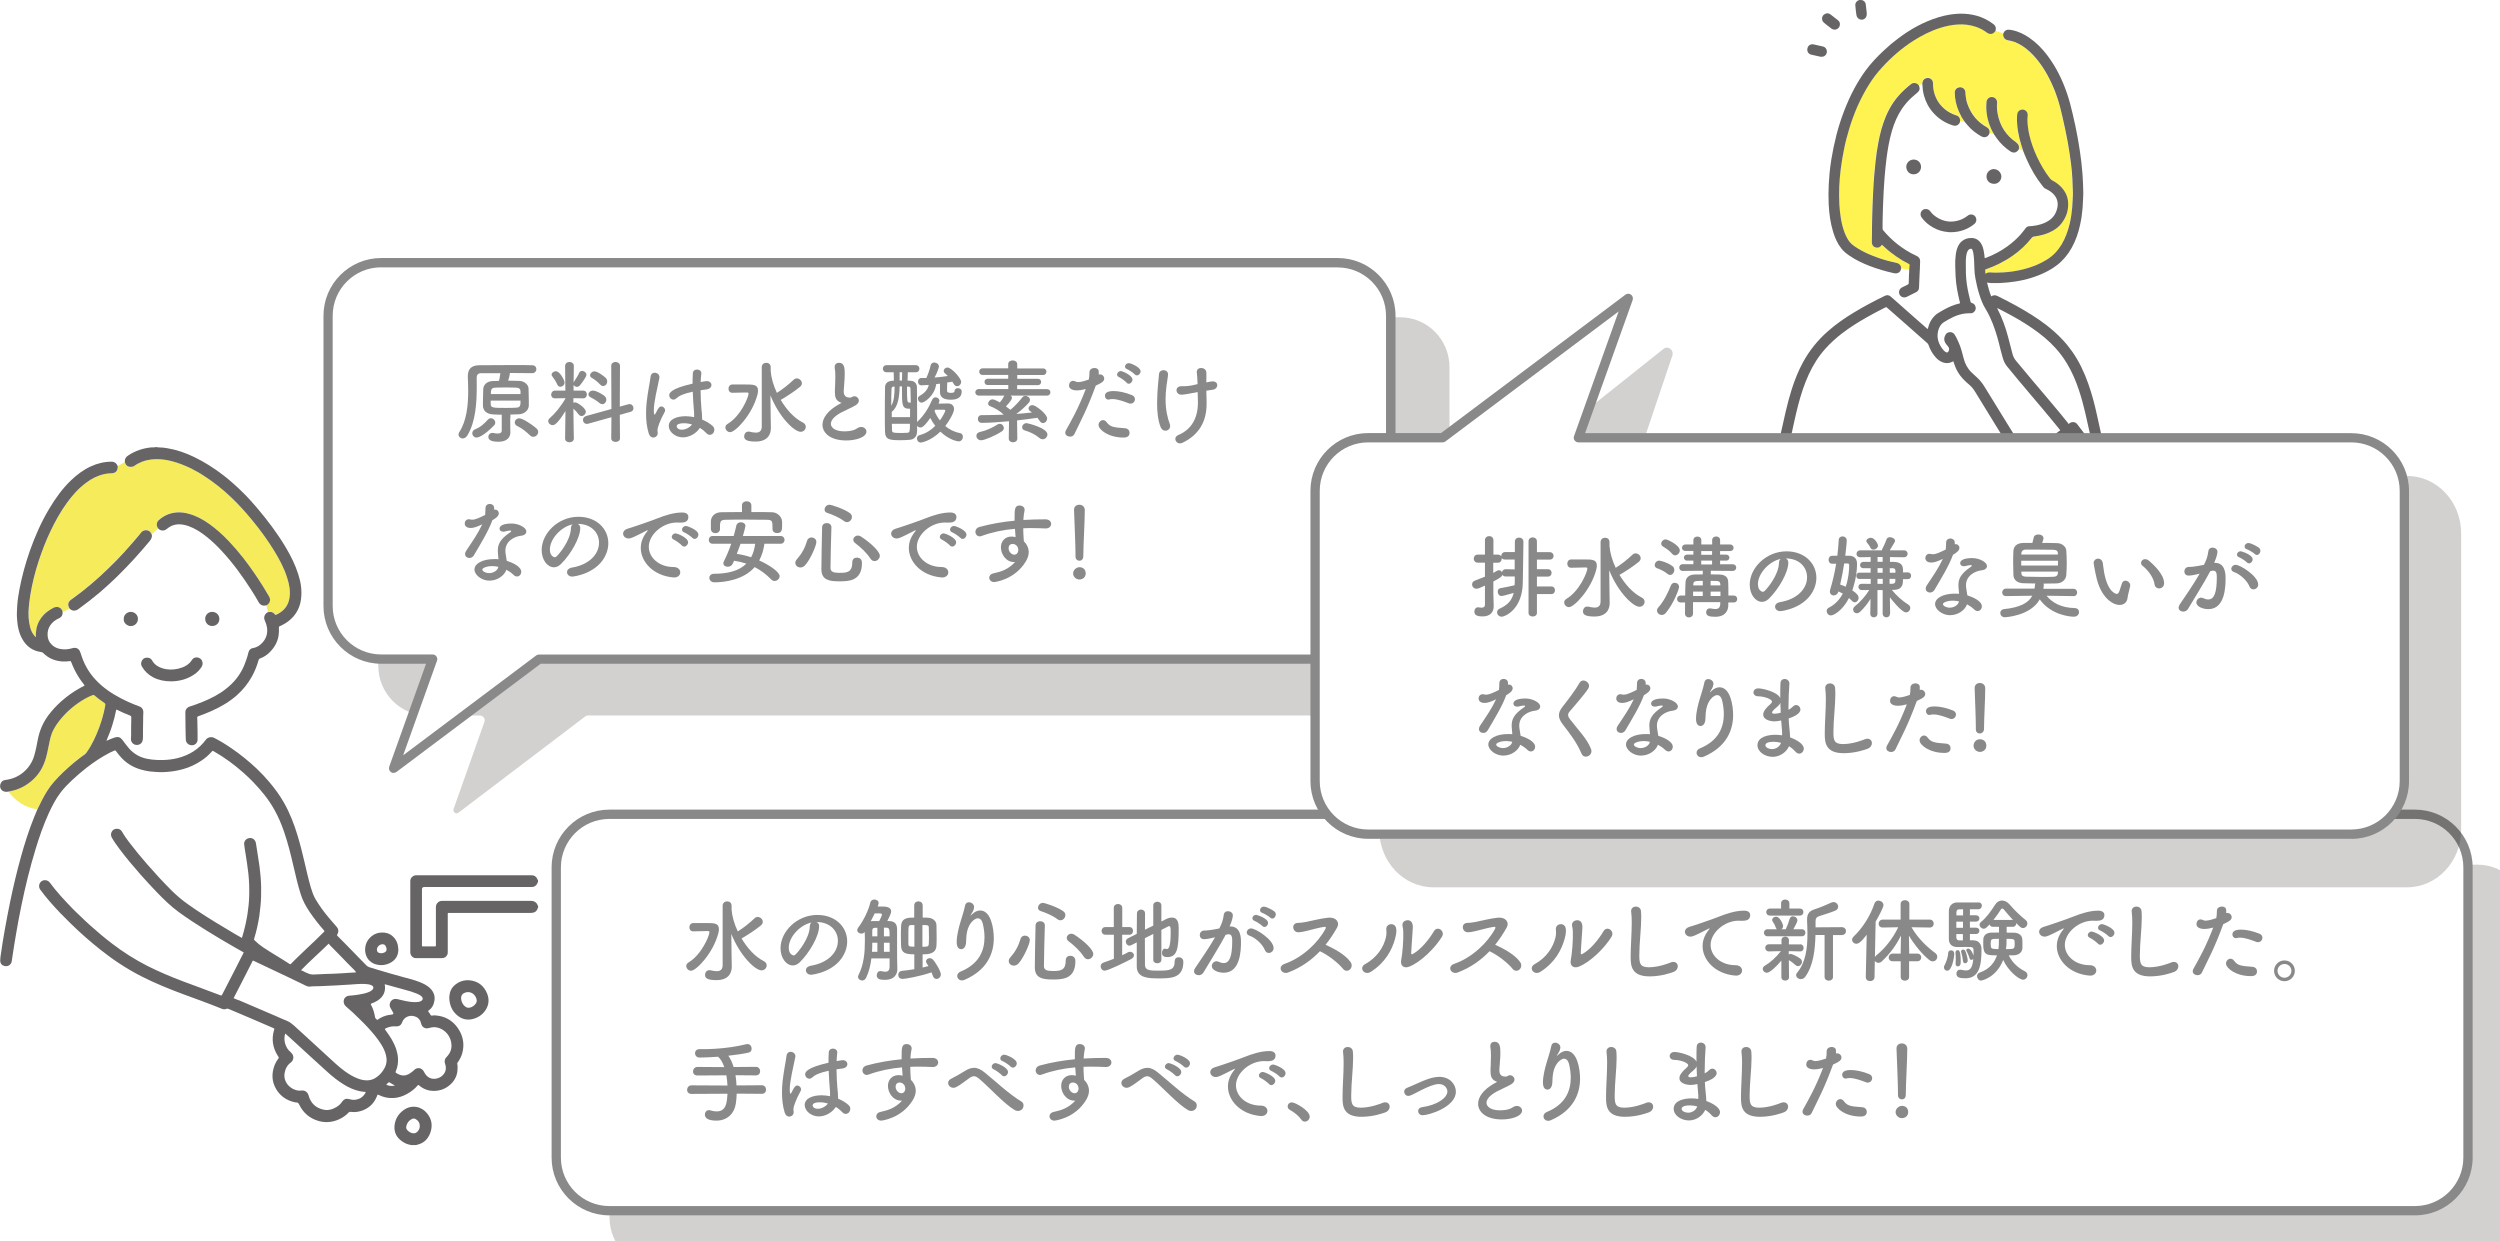 <?xml version="1.0" encoding="UTF-8"?><svg id="_レイヤー_2" xmlns="http://www.w3.org/2000/svg" xmlns:xlink="http://www.w3.org/1999/xlink" viewBox="0 0 274.2 136.12"><defs><style>.cls-1{fill:#fff;}.cls-2{fill:#fff352;}.cls-3{fill:#666464;}.cls-4{filter:url(#drop-shadow-1);}.cls-4,.cls-5,.cls-6{fill:none;opacity:.2;}.cls-7{fill:#898989;}.cls-5{filter:url(#drop-shadow-2);}.cls-6{filter:url(#drop-shadow-3);}.cls-8{fill:#231815;}.cls-9{fill:#f5eb5b;}</style><filter id="drop-shadow-1" filterUnits="userSpaceOnUse"><feOffset dx="2.91" dy="2.91"/><feGaussianBlur result="blur" stdDeviation="0"/><feFlood flood-color="#231815" flood-opacity=".2"/><feComposite in2="blur" operator="in"/><feComposite in="SourceGraphic"/></filter><filter id="drop-shadow-2" filterUnits="userSpaceOnUse"><feOffset dx="2.91" dy="2.91"/><feGaussianBlur result="blur-2" stdDeviation="0"/><feFlood flood-color="#231815" flood-opacity=".2"/><feComposite in2="blur-2" operator="in"/><feComposite in="SourceGraphic"/></filter><filter id="drop-shadow-3" filterUnits="userSpaceOnUse"><feOffset dx="2.91" dy="2.91"/><feGaussianBlur result="blur-3" stdDeviation="0"/><feFlood flood-color="#231815" flood-opacity=".2"/><feComposite in2="blur-3" operator="in"/><feComposite in="SourceGraphic"/></filter></defs><g id="text"><g class="cls-4"><path class="cls-8" d="m69.29,91.93c-2.95,0-5.35,2.48-5.35,5.52v33.14c0,3.05,2.4,5.52,5.35,5.52h199.57c2.95,0,5.35-2.48,5.35-5.52v-33.14c0-3.05-2.4-5.52-5.35-5.52H69.29Z"/></g><g class="cls-5"><path class="cls-8" d="m43.98,31.9c-2.98,0-5.4,2.45-5.4,5.46v32.75c0,3.01,2.42,5.46,5.4,5.46h5.75c.17,0,.33.08.43.22.1.14.12.32.06.48l-3.38,9.55c-.12.33.27.61.54.4l13.9-10.55c.09-.07.2-.11.31-.11h89.08c2.98,0,5.4-2.45,5.4-5.46v-32.75c0-3.01-2.42-5.46-5.4-5.46H43.98Z"/></g><path class="cls-1" d="m146.72,28.81H41.8c-3.2,0-5.82,2.62-5.82,5.82v31.84c0,3.2,2.62,5.82,5.82,5.82h5.65l-4.28,11.97,15.95-11.97h87.59c3.2,0,5.82-2.62,5.82-5.82v-31.84c0-3.2-2.62-5.82-5.82-5.82Z"/><path class="cls-7" d="m43.17,84.78c-.11,0-.21-.03-.3-.1-.18-.13-.25-.37-.18-.59l4.04-11.29h-4.92c-3.49,0-6.33-2.84-6.33-6.33v-31.84c0-3.49,2.84-6.33,6.33-6.33h104.92c3.49,0,6.33,2.84,6.33,6.33v31.84c0,3.49-2.84,6.33-6.33,6.33H59.3l-15.82,11.87c-.09.07-.2.1-.31.1Zm-1.37-55.46c-2.93,0-5.31,2.38-5.31,5.31v31.84c0,2.93,2.38,5.31,5.31,5.31h5.65c.17,0,.32.08.42.22.1.14.12.31.06.47l-3.71,10.37,14.59-10.95c.09-.07.2-.1.31-.1h87.59c2.93,0,5.31-2.38,5.31-5.31v-31.84c0-2.93-2.38-5.31-5.31-5.31H41.8Z"/><path class="cls-7" d="m55.96,45.88c0,1.23.02,1.41.02,1.48v.05c0,.58-.4,1.04-1.3,1.04-.85,0-1.12-.22-1.12-.54,0-.22.17-.43.44-.43.04,0,.09,0,.13.01.11.03.29.06.46.06.22,0,.43-.06.44-.31,0-.17,0-.47,0-.79s0-.69,0-.97c-.34,0-.66,0-.98-.03-.66-.04-1.06-.4-1.08-.92,0-.18,0-.37,0-.56,0-.45.02-.91.03-1.29.02-.44.35-.85,1.04-.89.22,0,.45,0,.69-.02.06-.24.12-.55.15-.84-.88,0-1.68,0-2.12,0-.35,0-.48.22-.48.51s.01.62.01.95c0,1.75-.11,3.86-1.03,5.37-.14.24-.34.33-.51.33-.25,0-.46-.19-.46-.43,0-.08.02-.17.08-.26.82-1.24.98-2.98.98-4.52,0-.54-.02-1.06-.04-1.52v-.09c0-.79.38-1.2,1.27-1.21.83-.01,2.35-.02,3.68-.02.87,0,1.65,0,2.11.02.31,0,.46.22.46.43s-.16.44-.45.44h-.02c-.52,0-1.46-.02-2.44-.02v.04s-.01.29-.19.8c.45,0,.88.02,1.26.03.51.02.97.42.98.82s.03.92.03,1.38c0,.19,0,.36,0,.52-.02.5-.49.91-1.08.94-.31.02-.62.02-.94.03v.4Zm-3.68,2.11c-.29,0-.48-.24-.48-.47,0-.17.1-.35.32-.44.59-.24.94-.56,1.4-1.06.1-.1.21-.15.32-.15.25,0,.48.23.48.48,0,.11-.04.22-.14.32-1.14,1.16-1.74,1.32-1.9,1.32Zm1.54-4.05c0,.16,0,.3,0,.42.02.37.31.38,1.64.38.43,0,.85,0,1.19-.03.44-.02.44-.29.44-.77h-3.28Zm3.27-.72c0-.12,0-.22,0-.31-.01-.23-.14-.38-.43-.39-.35-.02-.78-.02-1.2-.02s-.83,0-1.17.02c-.45.03-.45.31-.45.7h3.26Zm1.4,4.69c-.12,0-.23-.04-.34-.14-.45-.42-.81-.75-1.43-1.05-.18-.09-.26-.23-.26-.38,0-.23.2-.46.49-.46.34,0,1.3.6,1.86,1.08.16.13.22.28.22.42,0,.28-.26.53-.54.53Z"/><path class="cls-7" d="m62.94,48.1c0,.27-.24.41-.48.41s-.48-.14-.48-.41h0s.04-3.02.04-3.02c-.91,1.48-1.24,1.55-1.4,1.55-.26,0-.49-.21-.49-.45,0-.11.05-.22.17-.32.53-.45,1.25-1.31,1.72-2.16v-.03l-1.13.02h-.01c-.3,0-.43-.2-.43-.4,0-.22.15-.45.44-.45h1.12l-.03-2.69h0c0-.3.24-.45.48-.45s.48.15.48.44h0s-.02.84-.03,1.81c.01-.03.03-.06.05-.09.16-.23.43-.66.57-.97.07-.15.19-.21.32-.21.22,0,.47.19.47.43,0,.19-.4.79-.73,1.17-.09.1-.2.15-.31.15-.16,0-.31-.09-.37-.23v.64s1.05,0,1.05,0c.27,0,.41.21.41.42s-.14.43-.4.43h-.01l-1.07-.02v.51c.06-.03.13-.05.2-.05.24,0,1.16.64,1.16,1.02,0,.26-.23.48-.46.48-.11,0-.23-.05-.32-.17-.18-.24-.39-.48-.58-.64.01,1.46.05,3.27.05,3.27h0Zm-1.81-5.91c-.14-.34-.43-.76-.54-.89-.06-.07-.09-.15-.09-.21,0-.21.24-.37.47-.37.45,0,.95,1,.95,1.23,0,.28-.23.47-.46.47-.13,0-.26-.07-.33-.23Zm5.93,3.57l-2.54.71c-.06.02-.11.02-.16.02-.26,0-.42-.21-.42-.43,0-.18.11-.36.34-.43l2.78-.77-.02-4.73c0-.29.23-.43.47-.43s.49.15.49.43l-.02,4.47.93-.26c.05,0,.1-.02.14-.02.26,0,.43.23.43.45,0,.17-.1.34-.32.4l-1.18.33.02,2.58c0,.26-.24.39-.48.39s-.48-.13-.48-.39l.02-2.32Zm-1.31-1.56c-.32-.27-.74-.51-.98-.63-.16-.08-.23-.2-.23-.32,0-.2.21-.41.5-.41.39,0,1.08.44,1.26.59.14.12.2.27.2.41,0,.26-.2.49-.44.49-.1,0-.21-.04-.31-.13Zm.07-2.03c-.28-.31-.67-.59-.92-.73-.13-.07-.18-.17-.18-.28,0-.21.22-.43.49-.43.34,0,1.09.57,1.24.73.11.12.15.25.15.38,0,.26-.2.5-.45.5-.11,0-.22-.05-.33-.17Z"/><path class="cls-7" d="m71.65,47.99c-.19,0-.39-.12-.49-.43-.22-.7-.3-1.45-.3-2.18,0-.44.02-.88.07-1.3.12-1.12.35-2.11.42-2.73.03-.33.24-.47.46-.47.25,0,.52.19.52.49,0,.02-.01.05-.01.08-.07.43-.25,1.13-.39,1.86-.12.61-.22,1.24-.22,1.72,0,.37.06.45.08.45.03,0,.08-.06.14-.18.28-.61.44-.72.6-.72.22,0,.42.2.42.42,0,.07-.02.13-.05.19-.53.95-.79,1.74-.79,1.97,0,.12.03.24.03.36,0,.26-.23.47-.49.47Zm3.25-.02c-.82,0-1.55-.6-1.55-1.25,0-.76.93-1.07,1.85-1.07.3,0,.62.04.93.1,0-.09,0-.18,0-.28,0-.17,0-.35-.03-.56-.04-.43-.09-1.17-.12-1.95-1.04.22-1.52.47-1.8.73-.11.1-.22.14-.32.14-.24,0-.46-.22-.46-.48,0-.22.14-.73,2.56-1.27,0-.42.01-.82.03-1.14.02-.29.24-.41.46-.41s.47.14.47.39v.05c-.03.28-.06.6-.07.93.17-.03.35-.06.54-.09.05-.01.09-.01.13-.01.33,0,.51.21.51.43s-.17.43-.54.48c-.23.03-.45.06-.65.09.01.74.04,1.47.09,2,.04.37.08.74.08,1.11v.11c.44.18.84.42,1.15.7.13.12.19.27.19.41,0,.26-.18.56-.51.56-.12,0-.24-.05-.36-.18-.21-.22-.45-.42-.72-.58-.38.6-1.13,1.04-1.87,1.04Zm.14-1.55c-.78,0-.82.25-.82.34,0,.12.13.37.57.37.39,0,.86-.23,1.11-.58-.29-.08-.58-.13-.86-.13Z"/><path class="cls-7" d="m79.56,46.88c0-.14.07-.28.25-.39,1.44-.86,2.29-2.93,2.29-3.32,0-.1-.07-.12-.16-.12h-.21c-.47,0-1.09.02-1.4.03h-.02c-.27,0-.41-.22-.41-.44,0-.23.14-.46.41-.47.31,0,.92,0,1.43,0,.89,0,1.4,0,1.4.68,0,.14-.02.29-.07.46-.57,2.17-2.41,4.09-2.99,4.09-.28,0-.52-.25-.52-.51Zm3.99-6.61c0-.32.25-.48.5-.48s.48.16.48.48v.42c.05.72.29,1.57.68,2.4.65-.41,1.28-.91,1.86-1.46.1-.09.21-.13.32-.13.28,0,.56.25.56.53,0,.14-.06.28-.22.41-.63.52-1.39,1-2.08,1.41,0,0-.02,0-.03,0,.63,1.06,1.47,2.01,2.45,2.5.22.11.31.29.31.46,0,.28-.23.55-.56.55-.69,0-2.34-1.56-3.32-4l.03,2.39.02,1.19v.02c0,.72-.39,1.47-1.68,1.47-1.09,0-1.25-.27-1.25-.58,0-.25.17-.51.45-.51.04,0,.07,0,.11,0,.25.06.5.11.72.11.38,0,.65-.16.65-.68v-6.52Z"/><path class="cls-7" d="m92.09,44.1c-.43-.23-.52-.56-.52-1.12,0-.16,0-.34.02-.54.02-.46.03-.82.03-1.12,0-.44-.02-.73-.07-.96,0-.05,0-.09,0-.13,0-.29.22-.44.46-.44.61,0,.64.58.64,1.25,0,.28-.02.63-.06,1.13-.02.31-.05.56-.05.76,0,.62.41.68.71.68.15,0,.17-.08.29-.12.05-.02.11-.03.16-.03.26,0,.5.22.5.48,0,.17-.11.36-.37.52-.34.21-1.14.55-1.6.8-.76.42-1.1.85-1.1,1.22,0,.4.44.83,1.47.83.16,0,.95,0,1.39-.32.16-.11.33-.16.47-.16.33,0,.57.24.57.51,0,.62-1.17.97-2.2.97-1.81,0-2.62-.86-2.62-1.72,0-.72.55-1.54,1.76-2.22.02,0,.26-.14.34-.19-.06,0-.14-.04-.21-.08Z"/><path class="cls-7" d="m100.58,47.34c0,.5-.29.86-.81.9-.34.03-.69.04-1.03.04-1.08,0-1.64-.03-1.67-.89-.02-.54-.02-1.15-.02-1.77,0-1.08,0-2.2.02-3.08,0-.28.06-.79.97-.79,0-.32-.02-.63-.02-.92h-.77c-.28,0-.42-.2-.42-.39s.14-.39.42-.39h3.2c.26,0,.39.19.39.39s-.13.39-.39.39h-.88c0,.31-.02.62-.03.92.14,0,.27,0,.4.02.31.02.62.25.63.69,0,.79.02,1.77.02,2.76v1.09s.04-.07.08-.11c.66-.63,1.14-1.37,1.58-2.37.08-.17.22-.25.37-.25.21,0,.41.15.41.38,0,.07-.02.15-.06.23l-.04.08c.41,0,.9-.02,1.03-.02.44,0,.68.26.68.61,0,.39-.49,1.25-.96,1.87.43.36.96.65,1.62.77.21.04.31.22.31.41,0,.24-.17.5-.47.5-.05,0-.99-.1-2-1.07-1.09,1.06-2.11,1.2-2.13,1.2-.28,0-.44-.22-.44-.44,0-.17.09-.33.3-.38.68-.17,1.25-.55,1.71-1.01-.22-.29-.41-.59-.55-.87-.67.98-.93,1.05-1.08,1.05s-.29-.08-.36-.2v.65Zm-2.53-4.94c-.17,0-.26.06-.27.27-.02.53-.03,1.16-.03,1.83.3-.45.37-1.25.37-2.1h-.07Zm1.76,3.36c0-.31.01-.62.01-.93-.03,0-.07,0-.11,0-.78,0-.78-.46-.78-1.98v-.47h-.26c-.02,1.12-.16,2.24-.86,2.79v.58h2Zm-1.99.72c0,.25.01.48.02.71,0,.26.1.3,1.04.3.21,0,.41-.01.62-.02.3-.02.3-.17.3-.99h-1.98Zm1.14-5.65h-.29c0,.29,0,.6,0,.91h.26l.02-.91Zm.52,1.57c0,1.68.02,1.73.25,1.76h.16c0-.56-.02-1.09-.03-1.51-.01-.22-.08-.24-.24-.25h-.14Zm4.41-.43c0,.21-.02.79-.02.87,0,.15.07.25.42.25.07,0,.4,0,.4-.17,0-.24.18-.35.37-.35.21,0,.42.13.42.37,0,.61-.42.9-1.19.9-1.04,0-1.19-.46-1.19-.86v-.03c0-.07,0-.57,0-.87-.14.02-.28.03-.42.05-.17,1.3-1.31,2.03-1.59,2.03-.24,0-.41-.22-.41-.43,0-.12.05-.24.19-.31.45-.25.89-.65,1-1.2-.16,0-.8.04-.84.04-.22,0-.34-.2-.34-.4s.12-.4.34-.4c.19,0,.38,0,.57,0,.18-.38.37-.91.47-1.38.05-.22.22-.32.4-.32.25,0,.51.18.51.44,0,.12-.18.67-.48,1.21.51-.04,1-.1,1.46-.17-.1-.1-.2-.19-.3-.28-.11-.09-.15-.19-.15-.28,0-.2.19-.37.41-.37.44,0,1.5,1.18,1.5,1.57,0,.27-.22.48-.45.48-.13,0-.26-.07-.36-.24-.05-.09-.1-.17-.16-.26-.18.04-.38.07-.57.1v.02Zm-1.39,3.12c.13.32.32.67.59,1.02.44-.61.59-1.03.59-1.06,0-.09-.07-.11-.13-.11h-.03c-.06,0-.53,0-.95,0l-.07.14Z"/><path class="cls-7" d="m111.58,48.1c0,.27-.23.41-.47.41s-.47-.14-.47-.41h0s.03-1.9.03-1.9c-.78.08-2.12.18-2.99.18-.29,0-.43-.22-.43-.43s.14-.42.41-.42h.41c.64,0,1.31-.02,1.99-.05h.03c-.38-.38-1-.75-1.51-.94-.15-.06-.2-.16-.2-.27,0-.22.22-.47.48-.47.1,0,.31.06.8.34.17-.18.3-.38.47-.7.01-.02.03-.03.04-.05h-2.8c-.26,0-.4-.18-.4-.36s.14-.36.4-.36h3.22s0-.44,0-.44h-2.24c-.25.01-.37-.17-.37-.34,0-.18.12-.35.37-.35h2.23s0-.42,0-.42h-2.8c-.25.01-.38-.17-.38-.36,0-.18.13-.36.38-.36h2.8s0-.45,0-.45c0-.29.24-.42.49-.42s.5.14.5.42v.46h2.83c.25,0,.37.17.37.36,0,.18-.12.36-.37.36h-2.83s0,.42,0,.42h2.26c.24-.01.36.17.36.34,0,.18-.12.35-.36.35h-2.27s0,.44,0,.44h3.27c.25,0,.38.17.38.35s-.13.36-.38.36h-3.72s-.25-.01-.25-.01c.08.07.13.16.13.26,0,.27-.64.91-.66.93.17.12.33.24.46.35l.03.03c.49-.4.95-.9,1.31-1.37.09-.11.21-.16.33-.16.25,0,.51.19.51.44,0,.1-.04.2-.13.31-.4.45-.88.87-1.37,1.23.59-.04,1.17-.1,1.72-.16-.06-.05-.12-.1-.19-.14-.13-.09-.19-.19-.19-.3,0-.19.19-.37.42-.37.35,0,1.62.97,1.62,1.47,0,.27-.22.5-.45.5-.12,0-.25-.06-.35-.21-.08-.12-.17-.25-.27-.37-.65.1-1.42.2-2.23.29l.03,1.98h0Zm-3.97.19c-.33,0-.52-.25-.52-.49,0-.18.11-.35.36-.41.73-.17,1.34-.44,1.97-.84.08-.05.16-.07.23-.07.25,0,.45.23.45.47,0,.13-.06.25-.2.35-.73.49-1.93.99-2.29.99Zm6.41-.24c-.48-.41-1.09-.69-1.62-.84-.21-.06-.29-.2-.29-.34,0-.23.2-.46.49-.46.08,0,2.28.52,2.28,1.24,0,.28-.24.53-.52.53-.11,0-.23-.04-.34-.13Z"/><path class="cls-7" d="m120.16,42.36c-.93,2.56-1.66,3.86-2.32,5.25-.09.19-.28.28-.48.28-.26,0-.52-.16-.52-.43,0-.08.02-.18.08-.28.53-.95,1.36-2.38,2.17-4.52l-.11.03c-.31.09-.6.13-.85.13-.1,0-.88,0-.88-.54,0-.25.16-.51.44-.51.09,0,.19.02.3.08.08.04.16.06.26.06.33,0,.93-.19,1.17-.28.05-.25.07-.47.07-.8,0-.31.28-.47.55-.47.23,0,.44.11.47.36,0,.05,0,.11,0,.17s0,.12,0,.19c.04,0,.08-.02.13-.02.27,0,.47.23.47.46,0,.26-.18.44-.92.77l-.03.07Zm3.05,5.63c-1.64,0-2.72-.87-2.72-1.38,0-.28.23-.53.49-.53.13,0,.27.06.39.22.38.51.7.58,2.01.67.35.02.51.26.51.5,0,.52-.52.52-.68.52Zm.58-3.76c-.47-.18-1.2-.46-1.77-.46-.12,0-.24.01-.34.04-.04,0-.08.02-.11.02-.23,0-.38-.2-.38-.41,0-.16.05-.53.94-.53.56,0,1.29.15,2.03.45.23.09.32.27.32.44,0,.25-.2.49-.48.49-.07,0-.14,0-.21-.04Zm-.23-2.27c-.13-.15-.61-.51-.81-.59-.17-.07-.23-.18-.23-.3,0-.18.18-.37.42-.37.14,0,1.27.45,1.27.94,0,.23-.2.45-.4.45-.09,0-.18-.04-.25-.13Zm.9-.9c-.14-.15-.62-.48-.82-.56-.18-.07-.25-.19-.25-.3,0-.19.18-.37.42-.37.22,0,1.29.44,1.29.9,0,.24-.2.44-.4.44-.08,0-.17-.03-.24-.11Z"/><path class="cls-7" d="m128.11,41.07c-.01.3-.11.76-.17,1.25-.07.54-.1,1.03-.1,1.47,0,1.23.23,2.08.46,2.71.03.08.04.16.04.23,0,.31-.25.51-.52.51-.2,0-.41-.11-.52-.39-.3-.74-.39-1.71-.39-2.63,0-.7.05-1.38.09-1.9.04-.54.09-.88.12-1.29.02-.29.26-.43.49-.43.25,0,.5.16.5.46h0Zm3.12,1.96c-.94.18-1.41.26-1.66.26-.34,0-.53-.25-.53-.49,0-.22.17-.44.53-.44.62,0,.85,0,1.78-.23-.02-.57-.05-.99-.08-1.24,0-.03-.01-.06-.01-.08,0-.31.23-.45.48-.45.27,0,.55.17.57.46.01.11.01.23.01.38,0,.2,0,.45-.01.74.41-.09.58-.11.7-.11.34,0,.5.2.5.41,0,.23-.18.47-.52.51-.22.03-.45.06-.68.1,0,.34.01.71.03,1.14,0,.11,0,.22,0,.32,0,1.97-.88,3.42-2.66,4.26-.09.04-.18.06-.26.06-.29,0-.51-.24-.51-.49,0-.16.09-.32.32-.42,1.47-.62,2.16-1.88,2.16-3.58,0-.13-.02-.76-.03-1.14l-.14.03Z"/><path class="cls-7" d="m54,57.07c-.45,1.23-1.3,2.6-2.02,3.83-.12.21-.31.3-.5.3-.25,0-.47-.17-.47-.43,0-.1.03-.22.11-.34.72-1.09,1.28-1.87,1.77-2.92-.58.28-.95.4-1.26.4-.66,0-.66-.45-.66-.49,0-.24.17-.47.46-.47.06,0,.13.01.2.03.05.02.11.02.17.02.36,0,.88-.26,1.41-.52.03-.24.02-.47.04-.77.01-.3.24-.44.47-.44s.46.14.48.43v.21s.07-.02.11-.02c.21,0,.4.18.4.41,0,.34-.43.6-.71.76h0Zm-.29,6.62c-.91,0-1.67-.65-1.67-1.22,0-.66.88-1.15,2.17-1.15.15,0,.31,0,.46.02-.07-.8-.07-.84-.07-.95,0-.65.21-1.24,1.38-2.02.06-.04.09-.09.09-.12,0-.06-.09-.06-.13-.06-.13,0-.34.05-.64.12-.05,0-.09,0-.13,0-.24,0-.38-.15-.38-.33,0-.26.29-.56,1.33-.56.73,0,1.61.42,1.61.88,0,.23-.22.42-.51.45-.8.07-1.79.6-1.79,1.65,0,.15.02.31.05.49.03.2.07.41.1.62.62.19,1.59.63,1.59,1.2,0,.28-.2.52-.46.52-.13,0-.27-.06-.41-.2-.19-.19-.46-.38-.76-.54-.19.6-.96,1.19-1.83,1.19Zm.28-1.6c-.59,0-1.09.2-1.09.38s.35.39.74.39c.49,0,.96-.3,1.02-.69-.22-.05-.45-.08-.67-.08Z"/><path class="cls-7" d="m65.7,59.52c0-1.11-.87-2.06-2.32-2.06h-.02c.16.07.28.22.28.42v.05c0,1.05-1.03,2.87-2.13,3.95-.25.24-.51.34-.75.34-.71,0-1.35-.8-1.35-1.89,0-1.81,1.78-3.65,4.03-3.65,2.02,0,3.28,1.34,3.28,2.9,0,.37-.07.75-.22,1.13-.88,2.22-3.6,2.53-3.74,2.53-.35,0-.57-.24-.57-.49,0-.22.17-.43.55-.5,1.82-.3,2.96-1.42,2.96-2.73Zm-2.89-2.01c-1.25.25-2.5,1.58-2.5,2.77,0,.75.5.84.53.84.06,0,.13-.02.19-.08.3-.27,1.55-1.75,1.59-3.1,0-.2.08-.35.19-.43Z"/><path class="cls-7" d="m73.92,63.33h-.1c-2.17-.2-3.54-1.7-3.54-3.24,0-.39.09-1.07.72-1.83.03-.04.05-.07.05-.09,0,0,0-.02-.02-.02-.02,0-.06.02-.1.04-1.57.81-1.76.87-1.98.87-.37,0-.61-.26-.61-.54,0-.2.14-.42.46-.52.21-.07.78-.24,1.08-.35.47-.17,1.3-.43,2.29-.82.74-.29,1.72-.62,2.65-.62.5,0,.68.23.68.49,0,.51-.42.62-.8.62-.07,0-.15,0-.23,0-.08-.01-.16-.01-.24-.01-1.55,0-3.07,1.32-3.07,2.66,0,1.2,1.14,2.22,2.71,2.22.5,0,.74.29.74.59,0,.28-.23.56-.69.56Zm.86-3.51c-.14-.16-.64-.53-.85-.62-.18-.07-.25-.19-.25-.31,0-.2.19-.39.44-.39.13,0,1.35.46,1.35.98,0,.25-.22.47-.43.47-.09,0-.18-.04-.26-.13Zm1.15-.83c-.14-.16-.66-.51-.87-.59-.18-.07-.26-.19-.26-.31,0-.2.19-.4.44-.4.16,0,1.36.43,1.36.95,0,.25-.2.47-.42.47-.08,0-.17-.04-.25-.12Z"/><path class="cls-7" d="m83.84,59.64c-.09.69-.29,1.31-.57,1.83.98.43,2.24,1.24,2.24,1.72,0,.28-.26.53-.55.53-.13,0-.26-.05-.38-.17-.53-.55-1.12-1-1.81-1.35-1.23,1.42-3.34,1.67-4.41,1.67-.37,0-.56-.25-.56-.5,0-.22.17-.44.52-.44,1.5,0,2.74-.31,3.54-1.11-.42-.14-.87-.25-1.35-.32-.16.39-.28.66-.7.66-.25,0-.47-.14-.47-.38,0-.07.02-.14.06-.23.31-.61.58-1.26.8-1.91h-2.03c-.29,0-.43-.21-.43-.43s.14-.42.43-.42h2.3c.11-.38.21-.76.29-1.14.06-.26.28-.37.5-.37.25,0,.5.15.5.41,0,.06-.14.63-.28,1.1h4.13c.29,0,.44.21.44.42s-.15.43-.44.43h-1.77Zm-1.42-3.48c.74,0,1.49,0,2.24.02.54,0,1.1.45,1.12,1.04,0,.15,0,.32,0,.48,0,.37-.02.77-.55.77-.25,0-.5-.14-.5-.43v-.02c0-.87-.02-1-.61-1.01-.78-.01-1.66-.02-2.52-.02-.7,0-1.39,0-1.99.02-.54,0-.61.17-.64.54v.47h0c0,.3-.25.46-.5.46s-.49-.15-.5-.47c0-.13,0-.26,0-.39,0-.14,0-.29,0-.45.02-.49.38-.98,1.15-.99.75,0,1.5-.02,2.26-.02v-.73c0-.3.26-.45.52-.45s.51.15.51.45v.73Zm-1.2,3.48c-.12.37-.27.74-.41,1.11.52.07,1.06.2,1.57.37.23-.41.37-.9.45-1.48h-1.61Z"/><path class="cls-7" d="m87.78,62.24c-.3,0-.55-.22-.55-.5,0-.13.05-.27.18-.41.51-.57.88-1.22,1.11-2.01.07-.26.28-.37.48-.37.27,0,.54.19.54.49,0,.4-.67,1.94-1.23,2.55-.16.18-.35.25-.53.25Zm4.24,1.52c-1.03,0-1.93-.13-1.93-1.32s.05-3.06.08-4.6c0-.32.26-.47.51-.47s.51.15.51.45v.02c-.05,1.54-.09,3.33-.1,4.46,0,.43.35.53.99.53.83,0,1.4-.07,1.4-1.16,0-.36.24-.51.49-.51.07,0,.57,0,.57.58,0,2.02-1.48,2.02-2.52,2.02Zm.55-6.61c-.47-.37-1.28-.72-1.85-.9-.2-.06-.28-.21-.28-.36,0-.25.22-.53.53-.53.24,0,1.67.48,2.26.93.15.12.21.26.21.41,0,.29-.25.57-.55.57-.1,0-.21-.04-.32-.12Zm2.91,4.13c-.48-.71-1.02-1.2-1.69-1.72-.14-.11-.2-.23-.2-.36,0-.24.23-.46.51-.46.1,0,.21.03.32.1,1.15.75,2.08,1.66,2.08,2.11,0,.32-.28.59-.58.59-.16,0-.32-.08-.44-.26Z"/><path class="cls-7" d="m103.32,63.33h-.1c-2.17-.2-3.54-1.7-3.54-3.24,0-.39.09-1.07.72-1.83.03-.04.05-.07.05-.09,0,0,0-.02-.02-.02-.02,0-.06.02-.1.04-1.57.81-1.76.87-1.98.87-.37,0-.61-.26-.61-.54,0-.2.14-.42.46-.52.21-.07.78-.24,1.08-.35.47-.17,1.3-.43,2.29-.82.74-.29,1.72-.62,2.65-.62.5,0,.68.23.68.49,0,.51-.42.62-.8.62-.07,0-.15,0-.23,0-.08-.01-.16-.01-.24-.01-1.55,0-3.07,1.32-3.07,2.66,0,1.2,1.14,2.22,2.71,2.22.5,0,.74.29.74.59,0,.28-.23.56-.69.56Zm.86-3.51c-.14-.16-.64-.53-.85-.62-.18-.07-.25-.19-.25-.31,0-.2.19-.39.44-.39.13,0,1.35.46,1.35.98,0,.25-.22.47-.43.47-.09,0-.18-.04-.26-.13Zm1.15-.83c-.14-.16-.66-.51-.87-.59-.18-.07-.26-.19-.26-.31,0-.2.19-.4.44-.4.16,0,1.36.43,1.36.95,0,.25-.2.47-.42.47-.08,0-.17-.04-.25-.12Z"/><path class="cls-7" d="m111.24,61.65c-.93,0-1.46-.9-1.46-1.62,0-.68.47-1.18,1.15-1.18.15,0,.31.02.46.06-.03-.33-.05-.63-.07-.91-1.26.11-2.5.36-3.67.79-.07.02-.13.04-.19.04-.29,0-.48-.25-.48-.5,0-.22.14-.45.47-.54,1.26-.34,2.54-.56,3.83-.68v-.32c0-.88,0-1.35.55-1.35.27,0,.55.18.55.47,0,.03,0,.06-.01.09-.06.32-.11.62-.13,1.03.8-.05,1.61-.07,2.42-.07.42,0,.63.25.63.5s-.21.5-.59.5h-.05c-.49-.02-.99-.04-1.49-.04-.31,0-.62,0-.93.02,0,.68.06,1.31.07,1.44.31.28.53.72.53,1.19,0,.32-.11.66-.32,1.01-1.22,2.02-3.41,2.26-3.46,2.26-.35,0-.55-.23-.55-.48,0-.2.14-.41.48-.48.78-.17,1.58-.4,2.35-1.23h-.09Zm-.17-1.99c-.29,0-.45.2-.45.45,0,.45.37.73.63.73.21,0,.39-.14.43-.43,0-.03.01-.05.01-.08,0-.08-.03-.2-.07-.33-.15-.25-.36-.34-.55-.34Z"/><path class="cls-7" d="m118.39,63.56c-.38,0-.69-.32-.69-.66,0-.44.42-.69.69-.69.39,0,.69.24.69.69,0,.48-.42.66-.69.66Zm-.43-2.54v-.21c0-.97-.1-3.3-.16-4.87v-.03c0-.37.29-.55.58-.55s.6.19.6.58c0,1.18-.16,3.93-.16,4.9,0,.24,0,.66-.44.66-.21,0-.42-.16-.42-.47h0Z"/><rect class="cls-1" x="61.01" y="89.3" width="209.69" height="43.48" rx="5.82" ry="5.82"/><path class="cls-7" d="m264.87,133.3H66.83c-3.49,0-6.33-2.84-6.33-6.33v-31.84c0-3.49,2.84-6.33,6.33-6.33h198.04c3.49,0,6.33,2.84,6.33,6.33v31.84c0,3.49-2.84,6.33-6.33,6.33Zm-198.04-43.48c-2.93,0-5.31,2.38-5.31,5.31v31.84c0,2.93,2.38,5.31,5.31,5.31h198.04c2.93,0,5.31-2.38,5.31-5.31v-31.84c0-2.93-2.38-5.31-5.31-5.31H66.83Z"/><path class="cls-2" d="m221.88,16.55c-.14-.44-.29-.88-.4-1.34-.13-.55-.23-1.09-.26-1.66,0-.18,0-.36-.02-.54,0-.15.01-.3.03-.46.03-.34.3-.55.64-.52.3.03.53.29.51.62,0,.14-.03.28-.03.43,0,.59.08,1.16.21,1.73.19.82.47,1.61.83,2.38.4.86.86,1.67,1.45,2.41.07.09.15.16.26.21.64.34,1.16.81,1.48,1.47.13.28.21.57.23.88.06.88-.19,1.66-.72,2.35-.27.35-.62.62-1,.83-.58.32-1.2.51-1.86.59-.04,0-.08.02-.12.02-.16-.02-.24.07-.33.19-.59.74-1.27,1.36-2.04,1.91-.47.33-.96.63-1.48.88-.46.23-.94.43-1.43.6-.13.05-.13.05-.11.19.01.1.02.2.02.3.01,0,.03,0,.03,0,.2-.16.44-.14.68-.12.28.02.56.02.84,0,.11,0,.23,0,.34-.01.78-.04,1.54-.16,2.3-.35.89-.22,1.73-.56,2.51-1.03.7-.42,1.24-.99,1.66-1.69.42-.7.7-1.46.88-2.26.14-.59.23-1.18.28-1.79.03-.35.05-.7.06-1.06,0-.17.02-.34.02-.52,0-.52-.03-1.03-.06-1.55-.03-.57-.09-1.13-.15-1.7-.1-.8-.22-1.6-.37-2.4-.17-.91-.36-1.82-.57-2.72-.16-.68-.32-1.36-.54-2.02-.19-.55-.4-1.1-.64-1.63-.3-.65-.64-1.27-1.04-1.87-.4-.59-.85-1.15-1.38-1.63-.48-.44-1.01-.81-1.63-1.05-.24-.09-.49-.15-.74-.19-.29-.04-.48-.23-.53-.52-.01-.09.02-.16.02-.25-.29-.08-.58-.18-.86-.3-.06.1-.13.2-.23.26-.22.13-.46.11-.69-.05-.37-.28-.78-.5-1.22-.65-.66-.22-1.34-.3-2.03-.25-.64.04-1.25.17-1.86.36-1.06.33-2.04.83-2.97,1.42-1.28.82-2.42,1.81-3.44,2.93-.52.56-.98,1.17-1.39,1.81-.5.79-.93,1.62-1.31,2.47-.34.78-.63,1.58-.88,2.39-.23.75-.43,1.5-.58,2.27-.15.74-.28,1.48-.37,2.23-.08.62-.13,1.25-.16,1.88-.02.65-.03,1.3.01,1.95.02.25.03.51.06.76.06.57.15,1.14.3,1.69.14.5.31.98.59,1.43.11.18.24.35.4.49.22.19.46.35.71.5.71.43,1.46.75,2.24,1.02.66.23,1.33.41,2.02.56.17.04.3.13.38.27.07.11.08.23.08.35.29.03.58.06.87.09.01-.17.02-.33.04-.5,0-.08-.04-.1-.09-.13-.48-.24-.94-.51-1.38-.82-.43-.3-.85-.62-1.23-.98-.11-.1-.21-.2-.33-.3-.02.03-.04.06-.06.08-.14.19-.34.27-.57.23-.24-.04-.4-.18-.46-.42-.02-.07-.02-.15-.02-.22.03-.5,0-1,.02-1.5.02-.49,0-.97.03-1.46.02-.33.02-.67.03-1,.02-.46.04-.92.06-1.38.02-.35.04-.71.06-1.06.02-.27.04-.55.06-.82.04-.52.09-1.04.15-1.57.07-.68.17-1.36.3-2.04.18-1,.44-1.98.83-2.91.24-.56.52-1.1.87-1.6.35-.5.75-.95,1.2-1.36.23-.21.46-.41.71-.6.21-.16.59-.15.79.1.02.03.05.06.07.09.12-.06.24-.13.37-.18,0-.06,0-.12.02-.18.03-.24.17-.4.39-.47.37-.13.76.14.76.54,0,.24.01.47.05.7.15.85.55,1.56,1.2,2.12.38.33.82.56,1.3.71.32.1.46.35.41.68.17,0,.34.02.52.03-.01-.02-.02-.05-.03-.07-.24-.32-.43-.67-.59-1.03-.3-.67-.46-1.38-.47-2.11,0-.3.19-.58.59-.59.36,0,.57.28.57.57,0,.09.01.19.02.28.03.35.1.69.22,1.02.39,1.09,1.08,1.94,2.1,2.51.13.07.23.17.28.31.05.13.04.26.02.39.16.02.33.06.49.07,0-.02-.02-.05-.03-.07-.22-.38-.39-.77-.52-1.18-.16-.48-.24-.98-.27-1.49-.01-.25,0-.51.02-.77.03-.33.29-.57.61-.55.33.02.57.29.55.63,0,.12-.02.23-.02.35,0,.29.02.58.08.86.25,1.33.93,2.39,2.05,3.14.22.15.32.35.29.61,0,.05-.02.1-.03.16.16.05.32.1.47.14Z"/><path class="cls-3" d="m194.54,50.99v.35c.05.13.12.25.25.32.06.04.13.06.19.09h.24s.07-.04.1-.05c.18-.08.3-.22.34-.42.25-1.11.51-2.23.76-3.34.26-1.17.5-2.34.8-3.5.3-1.16.67-2.3,1.17-3.39.48-1.03,1.07-1.98,1.83-2.82.54-.6,1.14-1.14,1.78-1.64.87-.67,1.8-1.25,2.75-1.79.65-.37,1.32-.72,1.99-1.06.14-.07.14-.07.26.03.68.6,1.37,1.2,2.05,1.8.6.53,1.2,1.06,1.8,1.59.18.16.35.32.53.47.07.06.11.12.14.2.15.44.36.84.65,1.2.24.31.53.57.9.71.36.13.71.12,1.06-.06.03-.02.06-.03.09-.05,0,0,0,0,.02,0,.06.17.11.34.18.51.19.51.47.96.83,1.36.26.29.56.54.85.8.23.21.41.46.57.73.65,1.06,1.3,2.12,1.95,3.18.64,1.04,1.28,2.08,1.93,3.13.23.37.46.73.68,1.1.02.03.04.07.06.1.04.05.02.08-.02.11-.06.04-.12.08-.17.14-.24.3-.14.73.21.9.04.02.08.02.12.06h.27c.07-.06.16-.08.24-.14.93-.69,1.86-1.37,2.79-2.06.73-.54,1.47-1.09,2.2-1.63.11-.08.23-.16.34-.25.02.02.03.03.04.04.8,1.05,1.59,2.1,2.39,3.14.16.21.33.42.48.63.09.12.22.18.33.26h.3s.05-.03.07-.04c.26-.09.41-.43.35-.71-.44-1.84-.84-3.69-1.25-5.54-.25-1.14-.55-2.27-.94-3.37-.44-1.25-1-2.44-1.76-3.52-.32-.45-.66-.88-1.04-1.28-.56-.61-1.18-1.15-1.84-1.66-1-.76-2.07-1.42-3.16-2.03-.7-.39-1.41-.75-2.13-1.11-.24-.12-.47-.14-.71.03-.2-.49-.33-1-.46-1.52.31.07.61.06.9.06.24,0,.48,0,.72-.02.22-.02.44-.03.66-.05,1.15-.11,2.28-.35,3.36-.78.73-.29,1.42-.64,2.05-1.13.66-.51,1.18-1.15,1.59-1.88.44-.79.73-1.63.92-2.51.14-.61.23-1.23.28-1.86.03-.38.05-.76.06-1.15.01-.28.03-.55.01-.83-.02-.35-.01-.7-.04-1.04-.02-.23-.03-.47-.04-.71-.04-.45-.08-.9-.13-1.34-.05-.37-.1-.75-.15-1.12-.07-.5-.16-.99-.24-1.48-.16-.89-.35-1.78-.56-2.66-.18-.78-.38-1.56-.65-2.33-.51-1.47-1.19-2.85-2.14-4.1-.55-.73-1.19-1.38-1.94-1.9-.59-.41-1.23-.72-1.94-.86-.1-.02-.19-.03-.29-.04-.29-.03-.5.09-.62.35,0,.01-.01.03-.02.04,0,.08-.04.16-.02.25.05.29.23.47.53.52.25.04.5.1.74.19.62.24,1.15.61,1.63,1.05.53.49.98,1.04,1.38,1.63.4.59.74,1.22,1.04,1.87.25.53.46,1.08.64,1.63.22.66.38,1.34.54,2.02.21.9.4,1.81.57,2.72.14.8.27,1.6.37,2.4.07.56.12,1.13.15,1.7.03.51.05,1.03.06,1.55,0,.17-.01.34-.02.52-.01.35-.03.71-.06,1.06-.05.6-.14,1.2-.28,1.79-.19.79-.46,1.55-.88,2.26-.42.69-.96,1.27-1.66,1.69-.78.48-1.63.81-2.51,1.03-.75.19-1.52.31-2.3.35-.11,0-.23,0-.34.01-.28.02-.56.02-.84,0-.24-.02-.47-.04-.68.12,0,0-.02,0-.03,0,0-.1-.01-.2-.02-.3-.02-.14-.02-.14.11-.19.49-.17.97-.37,1.43-.6.52-.26,1.01-.55,1.48-.88.77-.54,1.46-1.17,2.04-1.91.09-.11.18-.2.33-.19.04,0,.08-.01.12-.02.65-.09,1.28-.27,1.86-.59.39-.21.73-.48,1-.83.53-.69.79-1.47.72-2.35-.02-.31-.1-.6-.23-.88-.32-.66-.84-1.13-1.48-1.47-.1-.06-.19-.12-.26-.21-.58-.74-1.05-1.56-1.45-2.41-.35-.76-.64-1.55-.83-2.38-.13-.57-.21-1.15-.21-1.73,0-.14.02-.28.03-.43.02-.32-.21-.59-.51-.62-.34-.03-.61.19-.64.52-.01.15-.04.3-.03.46,0,.18,0,.36.02.54.03.56.13,1.11.26,1.66.11.45.26.9.4,1.34.13.33.26.67.41.99.45.99.98,1.94,1.66,2.79.05.07.11.13.16.2.09.12.21.18.35.24.32.15.61.36.84.63.32.39.43.84.34,1.34-.11.6-.4,1.09-.91,1.44-.29.2-.61.34-.95.44-.4.12-.8.18-1.22.2-.17,0-.31.09-.41.22-.18.24-.36.47-.55.69-.43.49-.92.91-1.45,1.3-.72.52-1.5.93-2.33,1.25-.05.02-.1.05-.16.03-.02-.21-.04-.43-.08-.64-.06-.36-.14-.7-.35-1.01-.25-.36-.59-.55-1.03-.55-.4,0-.76.11-1.06.37-.2.17-.33.38-.43.61-.13.3-.2.62-.23.94-.04.38-.07.75-.05,1.13.02.37.03.75.04,1.12.02.48.08.96.16,1.43.08.48.19.95.3,1.42,0,.02.01.05.02.07.02.06,0,.09-.07.1-.16.03-.31.08-.47.13-.58.19-1.11.47-1.63.78-.2.12-.41.24-.58.41-.38.37-.61.81-.74,1.32-.01.05-.02.09-.04.14-.05.02-.06-.02-.09-.04-.52-.46-1.05-.92-1.57-1.38-.52-.46-1.04-.92-1.57-1.39-.28-.24-.55-.49-.83-.73-.2-.18-.42-.2-.66-.08-1.15.56-2.27,1.15-3.36,1.81-1.03.62-2.01,1.3-2.91,2.1-1.09.96-1.99,2.08-2.69,3.36-.52.95-.91,1.95-1.24,2.97-.25.79-.46,1.58-.65,2.39-.2.88-.4,1.77-.6,2.66-.21.93-.42,1.86-.63,2.78-.03.15-.05.31-.11.45Zm32.28-4.59c-.32-.39-.64-.79-.96-1.18-.97-1.18-1.97-2.34-2.95-3.5-.61-.72-1.21-1.45-1.81-2.17-.17-.21-.29-.44-.36-.7-.16-.63-.32-1.26-.49-1.88-.28-1.05-.64-2.07-1.14-3.04-.02-.04-.05-.07-.05-.12.02-.02.04,0,.05,0,.26.13.52.26.77.4,1.04.54,2.05,1.12,3.02,1.79.94.65,1.82,1.36,2.58,2.21.45.5.85,1.04,1.2,1.62.56.92.98,1.89,1.32,2.91.28.83.51,1.68.71,2.54.24,1.05.47,2.11.71,3.16.01.06.05.12.03.19-.04-.02-.06-.05-.08-.08-.51-.67-1.02-1.34-1.53-2.01-.03-.04-.06-.08-.1-.11-.21-.18-.54-.18-.76,0-.1.08-.1.07-.18-.02Zm-14.12-10.45c.11-.27.28-.48.53-.63.33-.2.67-.4,1.02-.56.42-.19.86-.33,1.32-.38.2-.02.39-.02.59-.02.32,0,.59-.33.53-.66-.05-.25-.19-.42-.44-.48-.07-.02-.1-.05-.12-.12-.07-.29-.14-.58-.21-.87-.17-.75-.28-1.51-.3-2.29,0-.35,0-.71-.01-1.06,0-.24,0-.47.03-.71.03-.22.06-.45.18-.65.07-.12.15-.2.29-.23.13-.02.17,0,.22.11.06.13.09.26.11.4.09.54.09,1.09.11,1.64.01.36.04.73.11,1.08.11.61.25,1.21.44,1.8.17.54.37,1.07.67,1.55.19.3.35.62.5.94.43.92.73,1.88.98,2.86.14.54.26,1.08.42,1.61.1.32.23.62.45.89.82,1.02,1.67,2.01,2.51,3.01.87,1.03,1.75,2.05,2.6,3.1.24.3.49.6.74.91-1.23.91-2.45,1.81-3.68,2.72-.04-.06-.07-.1-.1-.15-.66-1.07-1.32-2.13-1.98-3.2-.81-1.32-1.63-2.64-2.44-3.97-.25-.41-.52-.81-.88-1.14-.22-.2-.44-.4-.65-.6-.44-.43-.72-.95-.87-1.55-.14-.58-.29-1.15-.53-1.7-.14-.32-.28-.63-.47-.92-.23-.35-.77-.33-.98.02-.19.33-.2.65.01.97.07.11.16.21.25.31.15.16.17.39.05.57-.07.11-.16.14-.28.07-.08-.05-.16-.1-.22-.17-.29-.32-.5-.68-.62-1.09-.13-.48-.08-.95.1-1.41Z"/><path class="cls-3" d="m218.63,3.64c-.22.13-.46.11-.69-.05-.37-.28-.78-.5-1.22-.65-.66-.22-1.34-.3-2.03-.25-.64.04-1.25.17-1.86.36-1.06.33-2.04.83-2.97,1.42-1.28.82-2.42,1.81-3.44,2.93-.52.56-.98,1.17-1.39,1.81-.5.79-.93,1.62-1.31,2.47-.34.78-.63,1.58-.88,2.39-.23.75-.43,1.5-.58,2.27-.15.74-.28,1.48-.37,2.23-.08.62-.13,1.25-.16,1.88-.02.65-.03,1.3.01,1.95.02.25.03.51.06.76.06.57.15,1.14.3,1.69.14.5.31.98.59,1.43.11.18.24.35.4.49.22.19.46.35.71.5.71.43,1.46.75,2.24,1.02.66.23,1.33.41,2.02.56.17.04.3.13.38.27.07.11.08.23.08.35-.04.15-.09.3-.23.4-.18.13-.37.13-.58.09-.9-.2-1.79-.46-2.65-.79-.77-.3-1.52-.65-2.2-1.12-.34-.23-.66-.48-.91-.81-.42-.53-.68-1.13-.88-1.77-.31-1-.45-2.04-.5-3.08-.03-.73-.03-1.46.01-2.2.02-.41.05-.81.09-1.22.05-.49.11-.98.19-1.47.15-.92.34-1.83.57-2.73.22-.85.49-1.69.8-2.51.34-.89.72-1.76,1.18-2.6.36-.66.75-1.3,1.2-1.91.6-.82,1.29-1.54,2.03-2.23.5-.47,1.02-.91,1.57-1.32,1.35-1.01,2.8-1.82,4.42-2.31.76-.23,1.54-.37,2.33-.39.62-.01,1.23.06,1.82.22.69.19,1.32.51,1.89.95.07.06.13.12.17.2.09.16.07.33.03.5-.06.1-.13.2-.23.26Z"/><path class="cls-3" d="m210.53,30.28c-.02.42-.04.83-.05,1.25,0,.24-.11.4-.31.51-.35.18-.69.35-1.04.52-.3.14-.64.03-.78-.25-.15-.29-.03-.64.27-.79.2-.1.39-.2.59-.29.11-.05.15-.11.14-.23,0-.3.03-.6.03-.9,0-.18.04-.35.02-.53.01-.17.02-.33.04-.5,0-.08-.04-.1-.09-.13-.48-.24-.94-.51-1.38-.82-.43-.3-.85-.62-1.23-.98-.11-.1-.21-.2-.33-.3-.02.03-.04.06-.06.08-.14.19-.34.27-.57.23-.24-.04-.4-.18-.46-.42-.02-.07-.02-.15-.02-.22.03-.5,0-1,.02-1.5.02-.49,0-.97.03-1.46.02-.33.02-.67.03-1,.02-.46.04-.92.06-1.38.02-.35.04-.71.06-1.06.02-.27.04-.55.06-.82.04-.52.09-1.04.15-1.57.07-.68.17-1.36.3-2.04.18-1,.44-1.98.83-2.91.24-.56.52-1.1.87-1.6.35-.5.75-.95,1.2-1.36.23-.21.46-.41.71-.6.21-.16.59-.15.79.1.02.03.05.06.07.09.13.35.07.55-.22.79-.19.15-.37.31-.55.47-.42.38-.78.8-1.1,1.26-.51.76-.86,1.59-1.11,2.46-.29.99-.46,2.01-.59,3.03-.09.68-.15,1.37-.21,2.06-.04.45-.06.9-.09,1.35-.02.42-.04.84-.06,1.26,0,.27-.02.54-.03.81-.02.36-.01.72-.03,1.08-.02.36,0,.73-.01,1.09,0,.08.02.14.07.2.47.56.99,1.07,1.56,1.52.65.51,1.35.95,2.11,1.29.26.12.39.32.38.61,0,.27-.01.54-.03.81-.01.26-.03.53-.04.79Z"/><path class="cls-3" d="m221.15,15.64c.22.15.32.35.29.61,0,.05-.02.1-.03.16,0,.01-.02.02-.03.03-.22.32-.54.38-.87.17-.6-.39-1.1-.88-1.52-1.46-.1-.15-.2-.3-.31-.45,0-.02-.02-.05-.03-.07-.22-.38-.39-.77-.52-1.18-.16-.48-.24-.98-.27-1.49-.01-.25,0-.51.02-.77.03-.33.29-.57.61-.55.33.02.57.29.55.63,0,.12-.02.23-.02.35,0,.29.02.58.08.86.25,1.33.93,2.39,2.05,3.14Z"/><path class="cls-3" d="m216.53,24.58c-.74.59-1.59.88-2.53.89-.12,0-.24,0-.35-.02-.6-.05-1.15-.22-1.67-.52-.47-.27-.88-.62-1.21-1.07-.2-.27-.15-.62.1-.82.23-.18.63-.15.83.12.18.25.4.46.66.63.82.55,1.7.66,2.64.33.3-.11.57-.27.83-.47.26-.21.65-.15.83.12.18.27.12.61-.12.8Z"/><path class="cls-3" d="m214.98,13.34c-.07.31-.38.54-.77.42-.84-.26-1.56-.71-2.15-1.37-.5-.55-.84-1.19-1.04-1.91-.11-.41-.16-.83-.18-1.25,0-.06,0-.12.02-.18.03-.24.17-.4.39-.47.37-.13.76.14.76.54,0,.24.01.47.05.7.15.85.55,1.56,1.2,2.12.38.33.82.56,1.3.71.32.1.46.35.41.68Z"/><path class="cls-3" d="m217.32,14.96c-.44-.25-.85-.54-1.22-.9-.22-.22-.41-.46-.61-.69-.01-.02-.02-.05-.03-.07-.24-.32-.43-.67-.59-1.03-.3-.67-.46-1.38-.47-2.11,0-.3.19-.58.59-.59.36,0,.57.28.57.57,0,.09.01.19.02.28.03.35.1.69.22,1.02.39,1.09,1.08,1.94,2.1,2.51.13.07.23.17.28.31.05.13.04.26.02.39,0,.02-.02.03-.03.05-.13.3-.5.46-.84.26Z"/><path class="cls-3" d="m201.48,3.19c-.21.1-.41.08-.6-.05-.1-.07-.2-.15-.3-.23-.19-.15-.39-.29-.56-.45-.12-.11-.17-.25-.18-.42.01-.22.1-.4.32-.51.22-.11.43-.09.62.06.28.21.56.43.83.65.14.11.2.27.19.44,0,.23-.12.4-.32.51Z"/><path class="cls-3" d="m200.36,5.77c-.04.25-.29.48-.57.45-.04,0-.09,0-.13,0-.34-.08-.68-.15-1.02-.23-.32-.08-.5-.41-.38-.76.09-.28.36-.42.66-.36.34.07.68.15,1.02.23.31.08.47.35.42.68Z"/><path class="cls-3" d="m204.43,2.11c-.38.15-.76-.07-.82-.48-.02-.15-.04-.3-.06-.45-.02-.2-.05-.41-.06-.61-.02-.31.26-.55.49-.57.43-.04.63.24.66.5.01.12.03.23.04.35.03.23.05.46.07.63,0,.34-.11.54-.34.63Z"/><path class="cls-3" d="m209.9,19.12c-.51,0-.8-.37-.82-.81-.01-.44.36-.81.81-.81.46,0,.8.34.81.79.01.39-.29.83-.81.83Z"/><path class="cls-3" d="m218.69,18.55c.44,0,.82.38.82.82,0,.43-.38.82-.81.79-.47,0-.82-.34-.82-.8,0-.51.42-.81.81-.82Z"/><path class="cls-9" d="m12.91,51.13c0,.05,0,.1,0,.15,0,.35-.23.6-.58.62-.29.02-.59.03-.88.1-.73.16-1.39.49-1.98.94-.83.61-1.51,1.37-2.11,2.2-.73,1-1.32,2.08-1.85,3.2-.5,1.05-.91,2.13-1.27,3.23-.4,1.24-.72,2.5-.92,3.79-.07.44-.12.88-.16,1.33-.05.67-.03,1.33.13,1.99.08.36.21.7.45.99.06.07.11.15.22.2-.05-.31,0-.59.04-.87.11-.6.39-1.13.81-1.57.31-.32.67-.55,1.05-.76.39-.21.9-.09,1.02.43.26-.1.51-.22.75-.35,0-.02-.02-.03-.03-.05-.22-.36-.15-.71.19-.96.06-.04.11-.08.17-.12,1.41-1.01,2.72-2.14,3.96-3.35.59-.57,1.16-1.16,1.71-1.76.32-.35.63-.7.94-1.06.3-.35.61-.69.89-1.06.25-.33.78-.33,1.02-.03.06.08.1.18.14.26.24-.22.48-.45.72-.67-.26-.37-.14-.74.08-.94.57-.5,1.22-.79,1.98-.83.46-.03.92.04,1.36.17.8.23,1.52.63,2.2,1.11.77.55,1.46,1.18,2.11,1.86.58.61,1.13,1.25,1.65,1.92.78,1,1.5,2.06,2.17,3.14.21.34.41.68.61,1.02.08.14.13.29.1.47-.04.25-.19.4-.4.51.08.25.13.5.19.75.17-.03.33-.05.5.03.11.05.2.13.27.23.04.05.07.06.13.03.79-.37,1.32-.96,1.46-1.84.12-.76-.02-1.49-.25-2.21-.33-1.05-.85-2.02-1.42-2.96-.73-1.19-1.56-2.31-2.44-3.39-.7-.85-1.43-1.66-2.22-2.42-.99-.95-2.05-1.8-3.22-2.53-.74-.46-1.51-.86-2.32-1.17-.71-.27-1.44-.47-2.19-.53-.71-.06-1.42,0-2.1.26-.31.12-.6.27-.86.46-.21.15-.62.16-.83-.05-.1-.1-.15-.23-.21-.36-.21.09-.4.23-.6.34-.06.03-.12.07-.18.1Z"/><path class="cls-9" d="m4.09,88.77c.17-.34.33-.69.51-1.03.37-.71.78-1.4,1.31-2,.68-.77,1.42-1.46,2.21-2.12.39-.32.79-.63,1.2-.92.07-.05.12-.12.18-.2.6-.85,1.03-1.79,1.39-2.76.27-.74.49-1.5.63-2.27.06-.31.06-.31-.21-.49-.33-.22-.64-.45-.93-.71-.08-.08-.15-.08-.25-.04-.52.21-1,.47-1.46.79-.55.37-1.06.8-1.52,1.27-.48.5-.91,1.04-1.25,1.65-.23.41-.35.85-.45,1.3-.14.63-.24,1.26-.42,1.88-.25.88-.67,1.66-1.33,2.29-.74.71-1.61,1.18-2.63,1.36-.06,0-.11.02-.17.04.4.51.85.96,1.4,1.31.51.32,1.05.53,1.65.62.05,0,.1.02.15.03Z"/><path class="cls-3" d="m17.06,49.03c-.15.07-.31.02-.46.04-.92.09-1.77.37-2.54.89-.25.16-.39.37-.37.67,0,.02,0,.04,0,.06.06.13.1.26.21.36.21.2.62.2.83.05.27-.2.56-.34.86-.46.68-.26,1.39-.32,2.1-.26.76.06,1.48.27,2.19.53.81.31,1.59.71,2.32,1.17,1.16.73,2.23,1.58,3.22,2.53.79.76,1.52,1.57,2.22,2.42.89,1.08,1.71,2.2,2.44,3.39.57.94,1.09,1.9,1.42,2.96.23.72.37,1.45.25,2.21-.14.89-.66,1.47-1.46,1.84-.06.03-.09.02-.13-.03-.07-.1-.16-.17-.27-.23-.16-.08-.33-.05-.5-.03-.09.07-.2.11-.27.21-.17.23-.19.48-.07.73.12.25.2.5.24.77.08.63-.08,1.17-.51,1.64-.29.32-.63.53-1.06.6-.27.04-.42.24-.48.5-.06.26-.13.51-.22.76-.28.87-.71,1.67-1.32,2.35-.43.48-.92.89-1.46,1.25-.86.56-1.78.96-2.74,1.31-.22.08-.45.16-.68.23-.31.1-.5.34-.49.68.02.6,0,1.2.02,1.8.02.39,0,.78.03,1.17.02.35.32.61.68.6.34,0,.61-.27.61-.62,0-.56,0-1.12-.02-1.68,0-.23,0-.47-.02-.7,0-.11.03-.15.13-.19.48-.17.96-.35,1.42-.56,1.04-.46,2.02-1.03,2.87-1.8.64-.58,1.17-1.25,1.59-2.01.31-.57.55-1.16.72-1.78.03-.09.07-.15.16-.18.41-.15.77-.38,1.07-.69.51-.52.87-1.12.97-1.86.04-.26.04-.53.03-.79-.01-.16,0-.15.14-.22.72-.32,1.32-.78,1.75-1.44.29-.45.46-.94.53-1.46.13-.94,0-1.86-.29-2.75-.33-1.06-.83-2.05-1.4-3.01-.91-1.52-1.97-2.92-3.11-4.27-.49-.58-.99-1.14-1.53-1.67-.69-.69-1.41-1.33-2.18-1.93-1-.77-2.06-1.45-3.2-2-.93-.45-1.89-.79-2.91-.96-.33-.06-.67-.1-1.01-.1-.04,0-.09.02-.12-.03h-.23Z"/><path class="cls-3" d="m59.01,96.54c-.05-.03-.06-.09-.08-.14-.12-.25-.31-.39-.59-.4-.03,0-.06,0-.09,0-4.18,0-8.35,0-12.53,0-.08,0-.16,0-.24.02-.28.08-.47.31-.48.61,0,.12,0,.24,0,.36,0,2.48,0,4.96,0,7.44,0,.3.19.58.49.65.05.01.1.01.15.01.94,0,1.88,0,2.82,0,.29,0,.49-.13.61-.4.04-.09.04-.17.04-.26,0-1.34,0-2.69,0-4.03,0-.03,0-.06,0-.09,0-.19-.02-.18.19-.18.04,0,.08,0,.11,0,2.91,0,5.83,0,8.74,0,.12,0,.24-.01.36-.04.19-.04.32-.16.41-.33.03-.06.04-.15.1-.2v-.19s-.06-.09-.08-.14c-.03-.07-.06-.14-.12-.19-.15-.16-.34-.23-.56-.23-3.24,0-6.49,0-9.73,0-.02,0-.04,0-.06,0-.22,0-.39.09-.52.26-.11.13-.14.29-.14.46,0,.98,0,1.97,0,2.95,0,.37,0,.75,0,1.12,0,.23.01.2-.21.2-.38,0-.76,0-1.14,0-.19,0-.18.02-.18-.18,0-.03,0-.05,0-.08,0-2,0-4,0-6q0-.25.25-.25c3.92,0,7.85,0,11.77,0,.31,0,.51-.14.64-.41.02-.05.02-.11.07-.15v-.19Z"/><path class="cls-3" d="m45.08,125.6s-.03-.03-.05-.03c-.36-.05-.67-.2-.96-.41-.58-.41-.86-.97-.8-1.69.07-.73.43-1.31,1.02-1.73.43-.3.91-.42,1.43-.32.46.09.83.34,1.12.69.54.65.63,1.4.34,2.18-.26.67-.73,1.12-1.45,1.27-.02,0-.03.01-.04.03h-.61Zm.46-2.88c-.14-.07-.27-.04-.4.03-.32.17-.51.44-.58.79-.03.15,0,.29.11.41.17.19.38.31.63.35.22.03.39-.06.53-.23.14-.17.22-.37.21-.56,0-.39-.19-.63-.49-.79Z"/><path class="cls-3" d="m12.9,51.28c0,.35-.23.6-.58.62-.29.02-.59.03-.88.1-.73.16-1.39.49-1.98.94-.83.61-1.51,1.37-2.11,2.2-.73,1-1.32,2.08-1.85,3.2-.5,1.05-.91,2.13-1.27,3.23-.4,1.24-.72,2.5-.92,3.79-.07.44-.12.88-.16,1.33-.05.67-.03,1.33.13,1.99.08.36.21.7.45.99.06.07.11.15.22.2-.05-.31,0-.59.04-.87.11-.6.39-1.13.81-1.57.31-.32.67-.55,1.05-.76.39-.21.9-.09,1.02.43-.01.15,0,.3-.08.44-.09.14-.21.23-.36.29-.73.33-1.27.99-1.21,1.87.02.37.15.69.4.95.36.39.82.54,1.34.57.34.02.66-.04.99-.13.41-.12.73.06.86.46.07.22.14.43.22.64.33.89.82,1.69,1.47,2.38.79.85,1.74,1.49,2.76,2.02.65.34,1.32.63,2,.88.33.12.48.36.46.72-.02.26-.02.52-.02.77-.02.63-.01,1.26-.02,1.89,0,.14-.01.28-.05.41-.08.3-.38.48-.71.44-.31-.04-.54-.29-.56-.62,0-.14.02-.28.02-.41,0-.66,0-1.33.02-1.99,0-.11-.04-.16-.14-.2-.47-.18-.93-.38-1.38-.61-.04-.02-.07-.05-.12-.03,0,.01-.02.02-.02.03-.11.58-.26,1.15-.44,1.72-.17.55-.39,1.08-.61,1.61-.01.02-.02.03,0,.05,0,0,.01-.01.02-.02.03,0,.06-.02.09-.03.27-.11.53-.24.81-.32.32-.1.58-.03.79.24.14.17.27.35.4.53.23.31.48.61.79.86.61.5,1.32.72,2.08.8.41.05.82.06,1.24.05.53-.02,1.05-.08,1.57-.21,1.26-.32,2.32-.96,3.1-2.02.21-.29.63-.34.89-.21.67.34,1.31.73,1.93,1.16.98.67,1.9,1.42,2.76,2.23.47.45.93.93,1.35,1.43.6.71,1.16,1.46,1.62,2.27.66,1.16,1.14,2.4,1.52,3.68.28.92.51,1.86.73,2.79.23.97.44,1.94.72,2.89.13.43.28.87.51,1.26.42.71.91,1.38,1.44,2.01.3.36.61.71.91,1.06.18.21.2.5.06.74-.08.14-.08.14.03.25.51.52,1.03,1.02,1.53,1.55.53.56,1.08,1.1,1.61,1.65.1.1.2.16.33.2.27.07.53.16.79.24.99.3,1.99.59,2.99.86.58.15,1.16.3,1.72.52.45.18.89.39,1.23.76.32.36.48.78.4,1.27-.07.45-.26.83-.64,1.09-.08.05-.06.09-.01.15.07.09.15.19.2.3.05.1.12.13.21.11.25-.06.49,0,.73.03.87.15,1.55.6,2.06,1.32.59.84.77,1.77.5,2.77-.1.36-.27.69-.49,1-.04.06-.08.11-.06.19.05.17.04.35.03.53,0,.65-.26,1.21-.72,1.66-.52.5-1.14.76-1.88.76-.61,0-1.15-.2-1.61-.6-.06-.06-.1-.07-.16,0-.33.39-.73.69-1.18.94-.45.25-.94.41-1.45.44-.58.04-1.13-.08-1.65-.34-.11-.05-.11-.05-.16.06-.01.03-.02.06-.03.09-.29.72-.78,1.23-1.49,1.52-.44.18-.91.26-1.38.19-.11-.01-.19.01-.26.1-.29.31-.65.54-1.03.72-.72.32-1.47.4-2.23.18-.96-.27-1.68-.87-2.12-1.77-.08-.15-.15-.29-.35-.26-.05,0-.11-.02-.17-.03-.86-.19-1.54-.65-2-1.4-.53-.87-.54-1.79-.17-2.72.1-.24.23-.46.39-.67.06-.07.06-.13,0-.2-.03-.03-.05-.07-.07-.11-.55-.88-.7-1.82-.4-2.82.05-.16.05-.15-.1-.22-.84-.36-1.69-.73-2.53-1.09-.77-.33-1.54-.65-2.31-.98-.11-.05-.21-.07-.32-.02-.16.07-.32.04-.48-.02-1.4-.57-2.82-1.08-4.24-1.6-1.56-.58-3.11-1.21-4.6-1.97-.83-.43-1.64-.9-2.41-1.41-.71-.46-1.38-.97-2.05-1.49-1.15-.91-2.25-1.88-3.3-2.91-.77-.75-1.52-1.52-2.22-2.33-.38-.44-.75-.88-1.09-1.36-.21-.3-.14-.7.14-.91.32-.23.72-.11.91.14.75,1.02,1.62,1.95,2.5,2.86.23.24.48.47.72.7.41.41.84.8,1.27,1.19.75.67,1.52,1.32,2.32,1.93,1.23.94,2.53,1.77,3.91,2.47,1.25.63,2.54,1.17,3.85,1.67,1.37.52,2.74,1,4.1,1.53.16.06.17.06.25-.09.47-.91.93-1.82,1.4-2.72.24-.47.48-.95.72-1.42.08-.15.16-.29.23-.46-.33-.19-.66-.37-.98-.55-1.07-.61-2.12-1.24-3.17-1.89-1.02-.64-2.03-1.29-3-2-.86-.63-1.61-1.37-2.35-2.13-.62-.65-1.23-1.3-1.82-1.97-.79-.9-1.56-1.81-2.28-2.77-.3-.4-.6-.81-.85-1.25-.11-.19-.14-.38-.07-.58.09-.25.28-.39.53-.42.28-.03.51.08.65.33.22.4.49.77.76,1.13.63.83,1.29,1.63,1.97,2.41.43.49.86.97,1.3,1.45.23.25.46.49.69.73.5.53,1.02,1.05,1.58,1.52.57.48,1.18.9,1.8,1.32,1.39.93,2.82,1.79,4.26,2.64.25.15.51.29.77.44.02-.05.04-.08.05-.12.24-.81.44-1.64.57-2.48.1-.65.17-1.31.19-1.97.02-.83,0-1.66-.09-2.49-.08-.69-.18-1.37-.29-2.05-.06-.38-.13-.76-.17-1.14-.04-.34.19-.65.57-.7.36-.05.66.2.72.57.12.85.28,1.69.39,2.53.1.77.17,1.54.18,2.31.01.67,0,1.35-.07,2.02-.04.38-.08.75-.13,1.12-.13.83-.31,1.66-.56,2.46-.03.09-.02.16.06.23.28.27.59.52.91.74.95.64,1.96,1.2,2.91,1.83.08.05.12.03.17-.03.23-.25.48-.48.72-.72.32-.32.65-.63.98-.94.63-.59,1.26-1.18,1.87-1.8.11-.11.11-.11.01-.22-.55-.63-1.06-1.28-1.53-1.97-.42-.62-.78-1.26-1-1.98-.32-1-.55-2.03-.79-3.05-.3-1.3-.62-2.6-1.06-3.86-.28-.81-.62-1.6-1.04-2.35-.62-1.12-1.42-2.09-2.3-3.01-.35-.37-.73-.72-1.11-1.06-.99-.88-2.06-1.66-3.21-2.32-.15-.09-.15-.09-.27.04-.32.37-.69.68-1.09.95-1.28.88-2.73,1.23-4.26,1.28-.24,0-.48,0-.72-.02-.44-.02-.88-.07-1.31-.17-.95-.21-1.78-.63-2.45-1.33-.24-.25-.45-.51-.65-.79-.05-.07-.1-.1-.19-.05-.16.08-.32.14-.48.22-.91.47-1.75,1.03-2.55,1.65-.56.44-1.1.9-1.62,1.39-.43.41-.85.83-1.21,1.3-.56.72-.96,1.52-1.34,2.34-.57,1.26-1.03,2.57-1.43,3.9-.63,2.06-1.14,4.15-1.57,6.26-.21,1.01-.4,2.02-.57,3.04-.13.79-.27,1.57-.38,2.36-.03.22-.06.45-.1.67-.07.36-.41.57-.76.5-.32-.07-.49-.27-.5-.6,0-.25.04-.5.08-.75.12-.84.25-1.68.4-2.51.19-1.08.4-2.16.62-3.24.34-1.65.73-3.28,1.18-4.9.41-1.47.87-2.92,1.44-4.33.11-.28.23-.56.35-.84.17-.34.33-.69.51-1.03.37-.71.78-1.4,1.31-2,.68-.77,1.42-1.46,2.21-2.12.39-.32.79-.63,1.2-.92.07-.05.12-.12.18-.2.6-.85,1.03-1.79,1.39-2.76.27-.74.49-1.5.63-2.27.06-.31.06-.31-.21-.49-.33-.22-.64-.45-.93-.71-.08-.08-.15-.08-.25-.04-.52.21-1,.47-1.46.79-.55.37-1.06.8-1.52,1.27-.48.5-.91,1.04-1.25,1.65-.23.41-.35.85-.45,1.3-.14.63-.24,1.26-.42,1.88-.25.88-.67,1.66-1.33,2.29-.74.71-1.61,1.18-2.63,1.36-.06,0-.11.02-.17.04-.09,0-.18.03-.26.02-.3-.03-.49-.16-.59-.4-.1-.25-.02-.56.18-.75.12-.11.26-.14.41-.16,1.47-.18,2.69-1.22,3.11-2.65.17-.59.29-1.2.4-1.8.19-.98.58-1.87,1.18-2.67.42-.55.88-1.05,1.4-1.51.63-.55,1.3-1.04,2.03-1.44.17-.09.34-.18.52-.28-.03-.05-.06-.08-.08-.12-.41-.51-.75-1.06-1.04-1.64-.13-.27-.25-.55-.36-.83-.02-.06-.04-.1-.12-.09-.29.04-.57.06-.86.04-.81-.06-1.51-.35-2.09-.93-.06-.06-.12-.09-.21-.1-.89-.12-1.57-.57-2.03-1.35-.44-.73-.58-1.55-.63-2.38-.03-.43,0-.86.02-1.28.04-.63.13-1.25.25-1.87.27-1.44.66-2.84,1.14-4.22.57-1.61,1.25-3.16,2.13-4.63.68-1.14,1.44-2.2,2.4-3.12.65-.62,1.36-1.15,2.17-1.52.72-.33,1.47-.51,2.26-.51.08,0,.15,0,.22.03.25.08.39.25.46.49,0,.05,0,.1,0,.15Zm13.27,58.41c1.36.58,2.72,1.16,4.08,1.75.4.17.8.37,1.21.52.3.12.54.31.78.52.69.63,1.39,1.26,2.08,1.9.54.49,1.07.99,1.61,1.48.62.56,1.21,1.14,1.89,1.63.45.32.92.62,1.45.81.29.11.59.18.9.19.5.02.92-.15,1.3-.47.29-.24.52-.53.7-.86.25-.46.29-.94.16-1.45-.11-.45-.32-.85-.56-1.23-.42-.67-.94-1.26-1.47-1.84-.29-.31-.59-.61-.89-.9-.47-.47-.96-.93-1.47-1.36-.31-.27-.31-.73-.09-.96.12-.12.26-.2.43-.21.35-.03.7-.06,1.05-.12.41-.07.82-.14,1.2-.32.11-.05.22-.11.31-.21.18-.19.14-.39-.1-.5-.24-.11-.5-.13-.76-.14-.54-.02-1.08.03-1.62.07-.5.03-1,.06-1.51.09-.57.03-1.14.05-1.71.08-.4.02-.8,0-1.21.05-.11.01-.23-.03-.34-.08-.66-.32-1.31-.64-1.97-.95-1.01-.48-2.02-.96-3.04-1.44-.24-.11-.48-.23-.72-.34-.15-.07-.13-.06-.19.07-.38.75-.76,1.49-1.14,2.24-.3.58-.6,1.17-.91,1.77.19.08.37.15.55.23Zm19.11,7.81c.05-.05.1-.1.15-.15.35-.33.84-.24,1.06.18.12.23.25.44.46.59.5.36,1.17.21,1.55-.13.4-.36.49-.81.32-1.31-.07-.2-.07-.39.03-.58.04-.07.1-.13.15-.19.35-.36.54-.79.52-1.29-.03-.92-.68-1.72-1.55-1.92-.3-.07-.61-.04-.91.05-.13.04-.27.06-.41.02-.21-.07-.36-.2-.43-.41,0-.03-.02-.06-.03-.09-.1-.49-.41-.76-.9-.84-.49-.08-.98.19-1.15.62-.03.07-.05.14-.09.21-.13.23-.34.33-.6.31-.34-.02-.67.01-.98.15-.01,0-.02,0-.04.01-.26.11-.26.12-.09.34.46.62.88,1.28,1.12,2.02.1.32.17.64.19.98.03.49-.04.95-.23,1.4-.06.15-.06.15.08.24.25.16.5.25.78.25.36-.01.68-.2.97-.45Zm-13.39-2.07c.37.27.39.82,0,1.11-.4.29-.6.7-.68,1.18-.14.94.54,1.67,1.32,1.86.19.05.39.05.58.03.36-.04.64.21.73.52.23.86.78,1.39,1.65,1.58.5.11.98-.03,1.41-.29.26-.15.47-.35.64-.61.17-.25.43-.35.72-.27.2.06.4.1.61.09.51-.04.91-.26,1.18-.71.02-.04.06-.08.05-.16-.2-.01-.4-.03-.6-.07-.64-.13-1.22-.39-1.77-.73-.66-.4-1.26-.88-1.83-1.4-.62-.57-1.24-1.13-1.86-1.69-.54-.49-1.08-.99-1.61-1.48-.36-.33-.73-.66-1.09-.99-.01-.01-.03-.02-.06-.03-.25.73.07,1.65.62,2.04Zm1.72-8.75c.29.17.59.23.92.2.42-.04.85-.02,1.28-.06.14-.01.28,0,.42-.01.53-.02,1.05-.04,1.58-.08.38-.02.76-.06,1.15-.07.03,0,.06-.01.09-.04-.07-.1-.16-.2-.25-.29-.48-.48-.96-.96-1.43-1.46-.39-.41-.79-.8-1.18-1.2-.04-.05-.08-.1-.14-.17-1.01.99-2.05,1.9-3.03,2.91.21.1.41.18.59.29Zm8.62,1.55c.03.7-.3,1.2-.88,1.55-.19.11-.39.21-.6.28-.08.03-.1.06-.06.14.23.42.37.88.44,1.36.02.14.14.2.22.29.04.04.08-.02.11-.04.35-.24.73-.4,1.14-.48.12-.02.25-.03.37-.05.18-.02.22-.09.13-.25-.08-.16-.17-.31-.26-.46-.11-.19-.14-.39-.05-.6.13-.32.43-.46.77-.39.29.06.57.14.86.2.45.09.9.17,1.37.12.13-.01.26-.03.38-.1.22-.12.26-.33.08-.5-.15-.15-.34-.24-.53-.32-.41-.17-.84-.3-1.27-.41-.75-.2-1.49-.41-2.24-.62-.03.1.02.18.02.27Zm.47,10.48s-.08,0-.11.03c-.08.07-.15.15-.23.22.26.15.59.19.96.1-.21-.12-.42-.21-.61-.35Z"/><path class="cls-3" d="m29.21,66.4c.21-.11.36-.26.4-.51.03-.18-.02-.32-.1-.47-.2-.34-.4-.69-.61-1.02-.67-1.08-1.39-2.13-2.17-3.14-.52-.67-1.07-1.31-1.65-1.92-.65-.68-1.34-1.31-2.11-1.86-.67-.48-1.39-.88-2.2-1.11-.44-.13-.9-.2-1.36-.17-.75.05-1.41.33-1.98.83-.23.2-.35.57-.08.94.09.07.18.16.3.19.25.07.46.01.65-.15.34-.29.73-.47,1.18-.5.42-.02.83.06,1.22.2.69.25,1.3.64,1.87,1.09.62.48,1.19,1.03,1.73,1.61,1.25,1.34,2.32,2.82,3.3,4.36.26.4.51.81.74,1.23.2.38.51.49.86.39Z"/><path class="cls-3" d="m16.64,58.64c-.05-.09-.08-.18-.14-.26-.24-.31-.77-.3-1.02.03-.28.36-.59.71-.89,1.06-.31.36-.63.71-.94,1.06-.55.61-1.12,1.19-1.71,1.76-1.24,1.21-2.55,2.34-3.96,3.35-.06.04-.11.08-.17.12-.35.25-.42.59-.19.96,0,.02.02.03.03.05.15.13.3.22.51.2.14,0,.27-.05.39-.13.85-.61,1.67-1.25,2.47-1.93.62-.53,1.22-1.09,1.81-1.66.63-.61,1.23-1.25,1.83-1.89.6-.65,1.18-1.33,1.75-2.01.18-.21.28-.43.25-.7Z"/><path class="cls-3" d="m49.28,109.34c.03-.49.19-.92.55-1.25.47-.43,1.05-.63,1.69-.57.94.1,1.58.62,1.92,1.49.24.62.18,1.24-.2,1.8-.33.49-.8.8-1.37.95-.6.16-1.16.04-1.65-.34-.62-.49-.91-1.15-.94-1.94,0-.05,0-.1,0-.15Zm1.73,1.05c.15.12.32.17.51.13.27-.06.49-.21.65-.43.18-.24.14-.49,0-.75-.25-.48-.79-.66-1.27-.42-.23.11-.33.3-.33.59.03.33.15.65.44.88Z"/><path class="cls-3" d="m42.76,105.63c-.44.22-.9.28-1.38.18-.43-.09-.79-.3-1.04-.66-.42-.59-.39-1.52.07-2.11.44-.56,1.03-.82,1.75-.75.36.04.67.17.93.42.41.38.58.87.6,1.43,0,.69-.32,1.18-.93,1.49Zm-1.4-1.34c.03.11.09.18.19.21.23.09.45.06.67-.06.13-.07.18-.18.18-.33,0-.12-.04-.24-.1-.34-.08-.14-.19-.22-.34-.2-.34-.02-.71.34-.6.72Z"/><path class="cls-3" d="m18.78,74.73c.9-.01,1.79-.24,2.57-.79.31-.22.56-.48.76-.8.18-.29.12-.62-.04-.81-.26-.3-.79-.31-1,.03-.36.57-.9.83-1.51.98-.59.14-1.18.14-1.77-.05-.47-.15-.85-.4-1.1-.84-.16-.28-.44-.36-.73-.3-.25.05-.45.28-.48.57-.02.15.03.3.11.43.29.49.69.86,1.19,1.13.61.32,1.26.45,1.99.45Z"/><path class="cls-3" d="m22.51,67.89c0,.44.33.77.76.77.45,0,.79-.33.79-.78,0-.44-.35-.77-.79-.77-.44,0-.77.34-.77.78Z"/><path class="cls-3" d="m13.57,67.88c-.04.47.42.79.77.79.41,0,.79-.32.79-.8,0-.42-.35-.75-.78-.76-.42-.01-.82.38-.77.78Z"/><path class="cls-7" d="m75.27,105.95c0-.14.07-.28.25-.39,1.44-.86,2.29-2.93,2.29-3.32,0-.1-.07-.12-.16-.12h-.21c-.47,0-1.09.02-1.4.03h-.02c-.27,0-.41-.22-.41-.44,0-.23.14-.46.41-.47.31,0,.92,0,1.43,0,.89,0,1.4,0,1.4.68,0,.14-.02.29-.07.46-.57,2.17-2.41,4.09-2.99,4.09-.28,0-.52-.25-.52-.51Zm3.99-6.61c0-.32.25-.48.5-.48s.48.16.48.48v.42c.05.72.29,1.57.68,2.4.65-.41,1.28-.91,1.86-1.46.1-.09.21-.13.32-.13.28,0,.56.25.56.53,0,.14-.06.28-.22.41-.63.52-1.39,1-2.08,1.41,0,0-.02,0-.03,0,.63,1.06,1.47,2.01,2.45,2.5.22.11.31.29.31.46,0,.28-.23.55-.56.55-.69,0-2.34-1.56-3.32-4l.03,2.39.02,1.19v.02c0,.72-.39,1.47-1.68,1.47-1.09,0-1.25-.27-1.25-.58,0-.25.17-.51.45-.51.04,0,.07,0,.11,0,.25.06.5.11.72.11.38,0,.65-.16.65-.68v-6.52Z"/><path class="cls-7" d="m91.9,103.19c0-1.11-.87-2.06-2.32-2.06h-.02c.16.07.28.22.28.42v.05c0,1.05-1.03,2.87-2.13,3.95-.25.24-.51.34-.75.34-.71,0-1.35-.8-1.35-1.89,0-1.81,1.78-3.65,4.03-3.65,2.02,0,3.28,1.34,3.28,2.9,0,.37-.07.75-.22,1.13-.88,2.22-3.6,2.53-3.74,2.53-.35,0-.57-.24-.57-.49,0-.22.17-.43.55-.5,1.82-.3,2.96-1.42,2.96-2.73Zm-2.89-2.01c-1.25.25-2.5,1.58-2.5,2.77,0,.75.5.84.53.84.06,0,.13-.02.19-.08.3-.27,1.55-1.75,1.59-3.1,0-.2.08-.35.19-.43Z"/><path class="cls-7" d="m97.57,105.12h-2c-.09.74-.26,1.48-.58,2.13-.1.21-.27.29-.43.29-.23,0-.45-.17-.45-.4,0-.06.01-.13.05-.2.59-1.15.7-2.46.7-3.73,0-.33,0-.66-.02-.99-.09.12-.23.18-.36.18-.23,0-.46-.16-.46-.39,0-.08.04-.17.11-.27.6-.8,1.13-1.9,1.33-2.76.05-.22.24-.32.44-.32.23,0,.47.14.47.38,0,.03-.02.18-.1.39h.59c.65,0,.88.24.88.53,0,.13-.03.29-.42,1.06.07,0,.13,0,.19,0,.62.02.87.31.88.87v1.17c0,1.96,0,2.35.03,3.2v.04c0,.6-.38,1.17-1.34,1.17-.48,0-.92-.04-.92-.5,0-.23.15-.46.38-.46.03,0,.06,0,.09,0,.16.03.32.07.47.07.27,0,.47-.12.47-.56v-.92Zm-.84-4.8c0-.13-.13-.14-.32-.14-.15,0-.34,0-.47,0-.34.68-.36.73-.44.86.08,0,.15-.02.24-.02.17,0,.42,0,.69,0,.1-.19.3-.58.3-.7Zm-.5,3.08h-.56c0,.32,0,.66-.03.99h.59v-.99Zm0-1.64h-.24c-.26,0-.32.13-.32.32v.62h.56v-.94Zm1.34.94c0-.73,0-.94-.34-.95h-.28v.95h.62Zm.01,1.69c0-.32-.01-.66-.01-.99h-.62v.99h.63Zm2.7.28c-.97,0-1.41-.16-1.45-.9,0-.22-.02-.51-.02-.83,0-.49,0-1.02.02-1.34.03-.96.78-.96,1.44-.96v-1.33c0-.3.23-.45.46-.45s.47.15.47.45v1.33c.27,0,.51,0,.62.02.47.03.88.34.89.8.01.35.02.82.02,1.27,0,.38,0,.73-.02.99-.05.91-.88.95-1.52.95v1.45c.23-.05.45-.11.64-.16-.26-.4-.26-.41-.26-.52,0-.2.19-.35.4-.35.11,0,.22.04.32.13.27.25.9,1.28.9,1.65,0,.3-.24.5-.47.5-.17,0-.33-.1-.41-.35-.03-.11-.09-.24-.14-.37-1.32.45-2.89.72-3.18.72-.32,0-.47-.22-.47-.44s.14-.42.42-.45c.44-.04.9-.1,1.34-.18v-1.63Zm.02-3.21c-.16,0-.3,0-.37,0-.3.02-.3.08-.3,1.21,0,.36,0,.71,0,.9.02.26.18.26.66.26v-2.38Zm.87,2.38c.54,0,.68,0,.7-.31,0-.18.02-.42.02-.68,0-.39-.01-.82-.02-1.1,0-.29-.11-.29-.7-.29v2.38Z"/><path class="cls-7" d="m105.5,107.53c-.31,0-.51-.24-.51-.49,0-.18.11-.37.37-.48,2.05-.84,2.62-2.33,2.62-3.75,0-.5-.07-.98-.17-1.43-.1-.47-.32-.66-.56-.66s-.52.2-.74.48c-.43.56-.53,1.24-.55,2.13-.02.54-.28.78-.53.78-.5,0-.5-.66-.5-.8,0-.73.26-1.68.4-2.15.15-.51.4-1.24.52-1.85.05-.25.23-.35.42-.35.27,0,.57.21.57.52,0,.03-.01.06-.01.09-.05.34-.18.46-.31.7-.07.11-.08.15-.07.15.02,0,.08-.06.15-.13.3-.29.61-.43.9-.43,1.2,0,1.5,2,1.5,3.04,0,1.67-.73,3.49-3.19,4.56-.11.05-.21.07-.31.07Z"/><path class="cls-7" d="m111.19,105.91c-.3,0-.55-.22-.55-.5,0-.13.05-.27.18-.41.51-.57.88-1.22,1.11-2.01.07-.26.28-.37.48-.37.27,0,.54.19.54.49,0,.4-.67,1.94-1.23,2.55-.16.18-.35.25-.53.25Zm4.24,1.52c-1.03,0-1.93-.13-1.93-1.32s.05-3.06.08-4.6c0-.32.26-.47.51-.47s.51.15.51.45v.02c-.05,1.54-.09,3.33-.1,4.46,0,.43.35.53.99.53.83,0,1.4-.07,1.4-1.16,0-.36.24-.51.49-.51.07,0,.57,0,.57.58,0,2.02-1.48,2.02-2.52,2.02Zm.55-6.61c-.47-.37-1.28-.72-1.85-.9-.2-.06-.28-.21-.28-.36,0-.25.22-.53.53-.53.24,0,1.67.48,2.26.93.15.12.21.26.21.41,0,.29-.25.57-.55.57-.1,0-.21-.04-.32-.12Zm2.91,4.13c-.48-.71-1.02-1.2-1.69-1.72-.14-.11-.2-.23-.2-.36,0-.24.23-.46.51-.46.1,0,.21.03.32.1,1.15.75,2.08,1.66,2.08,2.11,0,.32-.28.59-.58.59-.16,0-.32-.08-.44-.26Z"/><path class="cls-7" d="m122.17,102.52h-.92c-.28,0-.43-.21-.43-.42s.15-.42.43-.42h.91v-2.1c0-.29.23-.43.46-.43s.47.14.47.43v2.1h.79c.26,0,.39.21.39.42s-.13.42-.39.42h-.8v2.25c.21-.1.42-.2.61-.31.09-.05.17-.07.25-.07.24,0,.43.18.43.39,0,.14-.09.29-.29.4-.35.19-2.51,1.28-2.92,1.28-.27,0-.44-.23-.44-.46,0-.18.1-.36.32-.43.38-.13.76-.26,1.13-.41v-2.64Zm4.31-.08l-.91.46c0,1.21,0,2.43.01,2.96.02.59.59.6,1.46.6,1.22,0,1.8-.04,1.8-1.03,0-.3.21-.44.44-.44.09,0,.51.03.51.51,0,1.81-1.4,1.81-2.69,1.81-1.12,0-2.4-.03-2.42-1.28,0-.63,0-1.63,0-2.67l-.61.31c-.07.03-.13.05-.19.05-.23,0-.4-.22-.4-.44,0-.14.07-.29.24-.37l.96-.48c0-.87.02-1.69.02-2.23,0-.29.23-.44.45-.44s.44.14.44.42h0c-.01.42-.01,1.07-.01,1.79l.91-.45v-2.21c0-.27.22-.41.45-.41s.44.14.44.41v1.76l.49-.25c.25-.13.47-.18.66-.18.72,0,.75.71.75,1.25,0,2.29-.22,3.08-1.24,3.08-.45,0-.59-.16-.59-.48,0-.22.11-.44.32-.44.03,0,.06,0,.1.02s.08.02.12.02c.16,0,.41-.14.41-1.83,0-.42,0-.68-.17-.68-.04,0-.07,0-.11.03-.15.08-.42.22-.74.38v3.28c0,.25-.22.38-.45.38s-.44-.13-.44-.38v-2.83Z"/><path class="cls-7" d="m133.19,102.82c-.43.11-.88.19-1.13.19-.32,0-.47-.22-.47-.45,0-.25.17-.5.5-.5.15,0,.59,0,1.65-.23.26-.54.39-.82.49-1.53.04-.25.24-.36.45-.36.26,0,.54.17.54.46,0,.12-.05.52-.36,1.21h.08c1.14,0,1.17,1.23,1.17,1.69,0,.89-.04,3.39-1.89,3.39-.57,0-1.31-.26-1.31-.74,0-.27.24-.52.52-.52.07,0,.14.02.21.05.21.1.4.15.56.15.65,0,.95-.7.95-2.45,0-.41-.06-.71-.38-.71-.05,0-.11,0-.18.02-.04,0-.1.03-.16.04-.75,1.41-1.8,3.05-2.44,4.14-.12.2-.32.29-.52.29-.26,0-.51-.16-.51-.43,0-.1.03-.22.12-.35.44-.67,1.48-2.13,2.19-3.38l-.08.02Zm5.54,1.38c-.22-.57-.96-1.33-1.72-1.59-.18-.06-.27-.2-.27-.34,0-.21.19-.44.48-.44.51,0,2.47,1.24,2.47,2.16,0,.32-.27.53-.53.53-.17,0-.34-.1-.43-.32Zm-.28-2.64c-.14-.15-.64-.48-.84-.55-.18-.07-.25-.18-.25-.3,0-.19.18-.37.41-.37.05,0,1.31.36,1.31.89,0,.23-.19.44-.39.44-.08,0-.17-.03-.24-.11Zm.86-.92c-.14-.14-.64-.44-.85-.51-.19-.06-.26-.18-.26-.31,0-.18.17-.38.41-.38.35,0,1.05.43,1.17.53.11.1.15.22.15.33,0,.23-.18.45-.39.45-.08,0-.16-.04-.23-.11Z"/><path class="cls-7" d="m141.3,106.66c-.74.28-1.25-.66-.39-.95,1.94-.67,3.67-2.33,4.47-3.84.08-.16.03-.23-.09-.22-.49.05-1.63.37-1.89.43-.47.1-.61.16-1.01.17-.64.01-.82-1.03,0-1.03.28,0,.64-.07.89-.11.36-.06,1.57-.38,2.41-.46.85-.08,1.29.51.96,1.09-.37.65-.78,1.29-1.26,1.88.94.43,2.17,1.08,2.74,1.9.22.31.11.66-.09.83s-.52.19-.74-.09c-.52-.65-1.64-1.52-2.53-1.93-.92.97-2.05,1.78-3.48,2.33Z"/><path class="cls-7" d="m149.72,105.75c1.32-.73,2.02-1.85,2.28-2.91.07-.28.08-.59.05-.89-.07-.71,1.04-.84,1.09-.04.02.31.02.47-.13,1.05-.34,1.26-1.1,2.64-2.66,3.63-.71.45-1.35-.44-.63-.84Zm4.85.27c-.68.27-.99-.21-.89-.69.14-.68.27-2.31.23-3.1,0-.25-.03-.43-.08-.66-.14-.67.86-.9,1.07-.28.11.31.04.51.02,1.04-.01.4-.14,1.8-.14,2.14,0,.23.02.25.25.12.78-.44,1.69-1.51,2.24-2.45.39-.66,1.27-.03.88.61-.77,1.25-2.32,2.77-3.58,3.27Z"/><path class="cls-7" d="m159.9,106.66c-.74.28-1.25-.66-.39-.95,1.94-.67,3.67-2.33,4.47-3.84.08-.16.03-.23-.09-.22-.49.05-1.63.37-1.89.43-.47.1-.61.16-1.01.17-.64.01-.82-1.03,0-1.03.28,0,.64-.07.89-.11.36-.06,1.57-.38,2.41-.46.85-.08,1.29.51.96,1.09-.37.65-.78,1.29-1.26,1.88.94.43,2.17,1.08,2.74,1.9.22.31.11.66-.09.83s-.52.19-.74-.09c-.52-.65-1.64-1.52-2.53-1.93-.92.97-2.05,1.78-3.48,2.33Z"/><path class="cls-7" d="m168.32,105.75c1.32-.73,2.02-1.85,2.28-2.91.07-.28.08-.59.05-.89-.07-.71,1.04-.84,1.09-.04.02.31.02.47-.13,1.05-.34,1.26-1.1,2.64-2.66,3.63-.71.45-1.35-.44-.63-.84Zm4.85.27c-.68.27-.99-.21-.89-.69.14-.68.27-2.31.23-3.1,0-.25-.03-.43-.08-.66-.14-.67.86-.9,1.07-.28.11.31.04.51.02,1.04-.01.4-.14,1.8-.14,2.14,0,.23.02.25.25.12.78-.44,1.69-1.51,2.24-2.45.39-.66,1.27-.03.88.61-.77,1.25-2.32,2.77-3.58,3.27Z"/><path class="cls-7" d="m180.93,107.09c-2,0-2.08-1.16-2.08-2.15,0-1.14.12-2.59.12-3.77,0-.43-.02-.82-.06-1.14,0-.03-.01-.07-.01-.1,0-.33.26-.5.52-.5s.53.17.56.48c.02.22.03.46.03.72,0,1.23-.21,2.8-.21,4.14,0,.82.04,1.32,1.03,1.32,1.1,0,2.2-.44,2.39-.52.12-.05.22-.07.31-.07.31,0,.49.23.49.48s-.15.5-.49.63c-.22.08-1.3.48-2.6.48Z"/><path class="cls-7" d="m190.38,107h-.1c-2.17-.2-3.54-1.7-3.54-3.24,0-.39.09-1.07.72-1.83.03-.04.05-.07.05-.09,0,0,0-.02-.02-.02-.02,0-.06.02-.1.04-1.57.81-1.76.87-1.98.87-.37,0-.61-.26-.61-.54,0-.2.14-.42.46-.52.21-.07.78-.24,1.08-.35.47-.17,1.3-.43,2.29-.82.74-.29,1.72-.62,2.65-.62.5,0,.68.23.68.49,0,.51-.42.62-.8.62-.07,0-.15,0-.23,0-.08-.01-.16-.01-.24-.01-1.55,0-3.07,1.32-3.07,2.66,0,1.2,1.14,2.22,2.71,2.22.5,0,.74.29.74.59,0,.28-.23.56-.69.56Z"/><path class="cls-7" d="m195.39,105.34c-.48.59-1.25,1.35-1.6,1.35-.25,0-.45-.2-.45-.42,0-.13.07-.26.24-.36.53-.3,1.23-.91,1.75-1.59l-1.3.03h-.01c-.27,0-.41-.2-.41-.39,0-.2.13-.39.41-.39h1.38s-.01-.43-.01-.43h0c0-.28.2-.41.41-.41s.41.13.41.4h0s-.01.45-.01.45h1.24s.01-.01.01-.01c.24,0,.37.2.37.4,0,.19-.12.38-.37.38h-.01l-1.25-.03v.37c.07-.04.14-.07.2-.07.16,0,.84.33,1.09.54.11.09.16.21.16.33,0,.24-.2.48-.44.48-.08,0-.17-.03-.26-.11-.24-.22-.52-.44-.74-.55l.02,1.87c0,.25-.21.37-.42.37s-.42-.12-.42-.38v-1.83Zm-1.52-2.65c-.26,0-.4-.19-.4-.39s.14-.38.4-.38h1.01s-.09-.11-.12-.2c-.1-.29-.22-.49-.31-.61-.06-.07-.08-.15-.08-.21,0-.2.21-.36.43-.36.43,0,.77.85.77,1.02,0,.16-.07.28-.18.36h.47c.15-.3.33-.78.42-1.11.06-.22.21-.31.37-.31.24,0,.49.19.49.44,0,.14-.15.45-.44.98h.92c.27,0,.4.19.4.38s-.13.39-.4.39h-3.75Zm.28-2.27c-.29,0-.43-.19-.43-.38,0-.2.14-.39.43-.39h1.2v-.57c-.01-.28.22-.42.45-.42s.46.14.46.42v.57h1.13c.28,0,.41.19.41.38,0,.2-.13.39-.41.39h-3.24Zm5.98,2.13h-1.01c-.04,1.61-.23,3.36-1.12,4.58-.13.18-.31.26-.48.26-.27,0-.52-.2-.52-.44,0-.09.03-.18.11-.27.95-1.12,1.13-2.71,1.13-4.24,0-.5-.02-.99-.04-1.46v-.12c0-.67.25-.96.92-1.16.39-.12,1.36-.52,1.73-.7.09-.04.17-.06.25-.06.29,0,.51.25.51.5,0,.17-.09.34-.32.44-.33.15-1.45.51-1.72.59-.33.1-.44.26-.44.56v.68l2.86-.02c.32,0,.48.22.48.43,0,.22-.16.44-.48.44h-.95v4.58c.01.28-.22.42-.46.42s-.46-.14-.46-.42v-4.59Z"/><path class="cls-7" d="m209.39,105.43v1.73c0,.27-.23.4-.46.4s-.46-.13-.46-.4v-1.73h-.87c-.31,0-.45-.2-.45-.4,0-.22.16-.44.45-.44h.87v-.25l.03-1.73c-.52,1.05-1.19,1.99-2.11,2.84-.11.11-.24.15-.36.15-.17,0-.32-.09-.4-.22l-.03,1.77c0,.31-.25.46-.49.46s-.47-.15-.47-.45h0s.1-4.63.1-4.63c-.64.83-.91.98-1.13.98-.26,0-.47-.2-.47-.44,0-.11.05-.24.17-.35.95-.91,1.82-2.23,2.28-3.62.08-.22.25-.32.43-.32.27,0,.56.21.56.49,0,.24-.49,1.18-.86,1.81l-.08,3.87s.08-.1.13-.14c.99-.81,1.8-1.82,2.43-3.11l-1.7.03h0c-.31,0-.45-.2-.45-.42s.16-.45.46-.45h1.95v-1.7c0-.29.24-.43.47-.43.25,0,.49.15.49.43v1.7h2.23c.29,0,.44.22.44.44s-.14.43-.43.43h-.01l-2-.03c.72,1.23,1.68,2.14,2.62,2.84.15.11.21.26.21.4,0,.26-.21.5-.49.5-.12,0-.26-.05-.4-.16-.78-.64-1.58-1.6-2.22-2.66l.03,1.71v.26h.89c.29,0,.43.21.43.42s-.14.42-.43.42h-.89Z"/><path class="cls-7" d="m213.21,106.1c0-.08.03-.18.09-.28.11-.19.35-.77.37-1.25,0-.23.16-.34.31-.34.1,0,.36.04.36.39,0,.41-.25,1.85-.77,1.85-.19,0-.36-.15-.36-.37Zm3.24-2.96c.17,0,.88.03.88,1.01,0,1.73-.24,3.15-1.77,3.15-.65,0-.98-.11-.98-.51,0-.22.14-.43.39-.43.03,0,.07,0,.11,0,.21.05.39.08.55.08.38,0,.72-.2.8-1.27-.05.07-.13.11-.21.11-.09,0-.17-.05-.2-.18-.09-.32-.24-.62-.33-.78-.02-.04-.03-.07-.03-.11,0-.1.1-.17.22-.17.31,0,.56.71.58.78,0-.21,0-.4,0-.53,0-.39-.05-.43-.76-.43-.34,0-.72.01-1.03.01-.45,0-.9-.2-.92-.84,0-.39,0-1,0-1.6s0-1.19,0-1.52c.02-.57.37-.92.92-.93.28,0,.87,0,1.41,0,.39,0,.76,0,.96,0,.22,0,.33.18.33.36s-.13.38-.38.39h-.93v.66h.67c.25,0,.37.17.37.34,0,.18-.12.35-.37.35h-.67v.67h.67c.25,0,.37.17.37.34,0,.18-.12.35-.37.35h-.67v.69h.38Zm-1.96,2.59v-.04c.01-.15.02-.32.02-.48,0-.3-.02-.58-.03-.7v-.04c0-.17.11-.26.23-.26.14,0,.34.01.34,1.29,0,.15,0,.49-.32.49-.13,0-.24-.09-.24-.26Zm.81-6c-.19,0-.35.01-.44.01-.15,0-.27.08-.28.32,0,.09,0,.21,0,.34h.73v-.67Zm0,1.36h-.73v.67h.73v-.67Zm0,1.36h-.73c0,.14,0,.27,0,.38.01.19.12.31.31.31h.41v-.69Zm0,2.96c-.04-.39-.11-.71-.19-.94-.01-.04-.02-.07-.02-.1,0-.14.11-.22.23-.22.09,0,.19.05.24.17.12.25.26.84.26,1.03s-.14.3-.28.3c-.11,0-.22-.07-.24-.24Zm4.79-3.75v.63c.28,0,.56,0,.8.01.51,0,.87.28.91.67.02.15.02.35.02.55,0,.16,0,.33,0,.47-.03.45-.37.77-.97.79-.16,0-.35,0-.53,0,.4.84,1.09,1.41,1.77,1.75.19.1.28.26.28.42,0,.25-.19.5-.48.5-.44,0-1.6-.91-2.18-2.16-.78,1.99-2.4,2.26-2.42,2.26-.26,0-.45-.25-.45-.48,0-.17.09-.33.3-.4,1.08-.37,1.63-1.12,1.89-1.89-1.1,0-1.51,0-1.51-1.21,0-.2,0-.4.01-.56.02-.39.32-.71.87-.72.26-.01.55-.01.85-.01v-.63h-.71c-.18,0-.28-.12-.32-.26l-.33.33c-.1.1-.21.14-.32.14-.24,0-.45-.21-.45-.43,0-.11.05-.22.16-.31.6-.49,1.09-1.18,1.54-1.89.2-.32.48-.46.76-.46s.59.15.82.42c.53.62,1.13,1.21,1.77,1.72.13.11.19.24.19.37,0,.26-.22.51-.48.51-.2,0-.29-.09-.74-.54v.02c0,.19-.13.38-.35.38h-.69Zm-1.75,1.88c0,.48,0,.56.85.56.05-.39.05-.54.05-1.13-.88,0-.9,0-.9.57Zm2.44-2.64c-.38-.41-.74-.83-1.02-1.17-.04-.05-.1-.08-.16-.08-.05,0-.1.02-.13.08-.27.42-.54.81-.83,1.17h2.14Zm-.71,2.7c0,.16-.04.33-.06.5.95,0,.96-.02.96-.62,0-.48,0-.51-.89-.51,0,.31-.01.57-.01.63Z"/><path class="cls-7" d="m229.23,107h-.1c-2.17-.2-3.54-1.7-3.54-3.24,0-.39.09-1.07.72-1.83.03-.04.05-.07.05-.09,0,0,0-.02-.02-.02-.02,0-.06.02-.1.04-1.57.81-1.76.87-1.98.87-.37,0-.61-.26-.61-.54,0-.2.14-.42.46-.52.21-.07.78-.24,1.08-.35.47-.17,1.3-.43,2.29-.82.74-.29,1.72-.62,2.65-.62.5,0,.68.23.68.49,0,.51-.42.62-.8.62-.07,0-.15,0-.23,0-.08-.01-.16-.01-.24-.01-1.55,0-3.07,1.32-3.07,2.66,0,1.2,1.14,2.22,2.71,2.22.5,0,.74.29.74.59,0,.28-.23.56-.69.56Zm.86-3.51c-.14-.16-.64-.53-.85-.62-.18-.07-.25-.19-.25-.31,0-.2.19-.39.44-.39.13,0,1.35.46,1.35.98,0,.25-.22.47-.43.47-.09,0-.18-.04-.26-.13Zm1.15-.83c-.14-.16-.66-.51-.87-.59-.18-.07-.26-.19-.26-.31,0-.2.19-.4.44-.4.16,0,1.36.43,1.36.95,0,.25-.2.47-.42.47-.08,0-.17-.04-.25-.12Z"/><path class="cls-7" d="m235.83,107.09c-2,0-2.08-1.16-2.08-2.15,0-1.14.12-2.59.12-3.77,0-.43-.02-.82-.06-1.14,0-.03-.01-.07-.01-.1,0-.33.26-.5.52-.5s.53.17.56.48c.02.22.03.46.03.72,0,1.23-.21,2.8-.21,4.14,0,.82.04,1.32,1.03,1.32,1.1,0,2.2-.44,2.39-.52.12-.05.22-.07.31-.07.31,0,.49.23.49.48s-.15.5-.49.63c-.22.08-1.3.48-2.6.48Z"/><path class="cls-7" d="m243.82,101.43c-.93,2.56-1.66,3.86-2.32,5.25-.09.19-.28.28-.48.28-.26,0-.52-.16-.52-.43,0-.08.02-.18.08-.28.53-.95,1.36-2.38,2.17-4.52l-.11.03c-.31.09-.6.13-.85.13-.1,0-.88,0-.88-.54,0-.25.16-.51.44-.51.09,0,.19.02.3.08.08.04.16.06.26.06.33,0,.93-.19,1.17-.28.05-.25.07-.47.07-.8,0-.31.28-.47.55-.47.23,0,.44.11.47.36,0,.05,0,.11,0,.17s0,.12,0,.19c.04,0,.08-.02.13-.02.27,0,.47.23.47.46,0,.26-.18.44-.92.77l-.03.07Zm3.05,5.63c-1.64,0-2.72-.87-2.72-1.38,0-.28.23-.53.49-.53.13,0,.27.06.39.22.38.51.7.58,2.01.67.35.02.51.26.51.5,0,.52-.52.52-.68.52Zm.58-3.76c-.47-.18-1.2-.46-1.77-.46-.12,0-.24.01-.34.04-.04,0-.08.02-.11.02-.23,0-.38-.2-.38-.41,0-.16.05-.53.94-.53.56,0,1.29.15,2.03.45.23.09.32.27.32.44,0,.25-.2.49-.48.49-.07,0-.14,0-.21-.04Z"/><path class="cls-7" d="m250.56,107.62c-.63,0-1.14-.51-1.14-1.14s.51-1.14,1.14-1.14,1.14.51,1.14,1.14-.51,1.14-1.14,1.14Zm0-1.89c-.42,0-.76.33-.76.75s.34.76.76.76.76-.34.76-.76-.34-.75-.76-.75Z"/><path class="cls-7" d="m80.8,119.96c0,.36-.05.73-.1,1.11-.15,1.02-.91,1.84-2.12,1.84-.65,0-1.27-.15-1.27-.66,0-.25.17-.49.45-.49.05,0,.11,0,.17.03.23.07.45.11.66.11,1.08,0,1.14-.99,1.2-1.94l-3.94.02c-.34,0-.49-.22-.49-.44,0-.25.18-.5.49-.5l3.94.02c-.02-.38-.06-.76-.12-1.12l-3.17.02c-.34,0-.49-.22-.49-.44,0-.25.18-.5.49-.5l2.94.02c-.17-.5-.4-.9-.68-1.14-.78.06-1.51.09-2.03.09-.33,0-.5-.24-.5-.47s.16-.45.48-.45h0c.14,0,.29,0,.44,0,1.54,0,3.27-.19,4.68-.54.05-.01.1-.02.15-.02.3,0,.46.26.46.51,0,.19-.1.37-.3.42-.56.13-1.39.26-2.26.35.22.3.43.72.58,1.24l2.44-.02c.31,0,.47.24.47.48s-.15.46-.47.46l-2.23-.02c.06.35.09.73.11,1.12l2.77-.02c.31,0,.47.24.47.48s-.15.46-.47.46l-2.76-.02Z"/><path class="cls-7" d="m86.56,122.47c-.19,0-.39-.12-.49-.43-.22-.7-.3-1.45-.3-2.18,0-.44.02-.88.07-1.3.12-1.12.35-2.11.42-2.73.03-.33.24-.47.46-.47.25,0,.52.19.52.49,0,.02-.01.05-.01.08-.07.43-.25,1.13-.39,1.86-.12.61-.22,1.24-.22,1.72,0,.37.06.45.08.45.03,0,.08-.06.14-.18.28-.61.44-.72.6-.72.22,0,.42.2.42.42,0,.07-.02.13-.05.19-.53.95-.79,1.74-.79,1.97,0,.12.03.24.03.36,0,.26-.23.47-.49.47Zm3.25-.02c-.82,0-1.55-.6-1.55-1.25,0-.76.93-1.07,1.85-1.07.3,0,.62.04.93.1,0-.09,0-.18,0-.28,0-.17,0-.35-.03-.56-.04-.43-.09-1.17-.12-1.95-1.04.22-1.52.47-1.8.73-.11.1-.22.14-.32.14-.24,0-.46-.22-.46-.48,0-.22.14-.73,2.56-1.27,0-.42.01-.82.03-1.14.02-.29.24-.41.46-.41s.47.14.47.39v.05c-.03.28-.06.6-.07.93.17-.03.35-.06.54-.09.05-.01.09-.01.13-.01.33,0,.51.21.51.43s-.17.43-.54.48c-.23.03-.45.06-.65.09.01.74.04,1.47.09,2,.04.37.08.74.08,1.11v.11c.44.18.84.42,1.15.7.13.12.19.27.19.41,0,.26-.18.56-.51.56-.12,0-.24-.05-.36-.18-.21-.22-.45-.42-.72-.58-.38.6-1.13,1.04-1.87,1.04Zm.14-1.55c-.78,0-.82.25-.82.34,0,.12.13.37.57.37.39,0,.86-.23,1.11-.58-.29-.08-.58-.13-.86-.13Z"/><path class="cls-7" d="m98.85,120.72c-.93,0-1.46-.9-1.46-1.62,0-.68.47-1.18,1.15-1.18.15,0,.31.02.46.06-.03-.33-.05-.63-.07-.91-1.26.11-2.5.36-3.67.79-.07.02-.13.04-.19.04-.29,0-.48-.25-.48-.5,0-.22.14-.45.47-.54,1.26-.34,2.54-.56,3.83-.68v-.32c0-.88,0-1.35.55-1.35.27,0,.55.18.55.47,0,.03,0,.06-.01.09-.06.32-.11.62-.13,1.03.8-.05,1.61-.07,2.42-.07.42,0,.63.25.63.5s-.21.5-.59.5h-.05c-.49-.02-.99-.04-1.49-.04-.31,0-.62,0-.93.02,0,.68.06,1.31.07,1.44.31.28.53.72.53,1.19,0,.32-.11.66-.32,1.01-1.22,2.02-3.41,2.26-3.46,2.26-.35,0-.55-.23-.55-.48,0-.2.14-.41.48-.48.78-.17,1.58-.4,2.35-1.23h-.09Zm-.17-1.99c-.29,0-.45.2-.45.45,0,.45.37.73.63.73.21,0,.39-.14.43-.43,0-.03,0-.05,0-.08,0-.08-.03-.2-.07-.33-.15-.25-.36-.34-.55-.34Z"/><path class="cls-7" d="m111.64,121.85c-.11,0-.22-.03-.33-.09-1.16-.67-2.79-2.49-3.88-3.41-.25-.22-.43-.31-.61-.31-.16,0-.31.07-.51.21-.5.34-.89.7-1.43.98-.11.05-.21.08-.31.08-.32,0-.58-.26-.58-.53,0-.18.11-.37.38-.49.26-.12.92-.49,1.45-.82.38-.24.71-.35,1.01-.35.41,0,.78.19,1.18.52,1.22.99,2.67,2.37,4.01,3.17.17.1.24.27.24.43,0,.44-.35.61-.62.61Zm-1.77-3.93c-.14-.16-.64-.53-.85-.62-.18-.07-.25-.19-.25-.31,0-.2.19-.39.44-.39.13,0,1.35.46,1.35.98,0,.25-.22.47-.43.47-.09,0-.18-.04-.26-.13Zm.97-.94c-.14-.16-.66-.51-.87-.59-.18-.07-.26-.19-.26-.31,0-.2.19-.4.44-.4.22,0,1.37.45,1.37.95,0,.25-.21.47-.43.47-.08,0-.17-.04-.25-.12Z"/><path class="cls-7" d="m117.85,120.72c-.93,0-1.46-.9-1.46-1.62,0-.68.47-1.18,1.15-1.18.15,0,.31.02.46.06-.03-.33-.05-.63-.07-.91-1.26.11-2.5.36-3.67.79-.07.02-.13.04-.19.04-.29,0-.48-.25-.48-.5,0-.22.14-.45.47-.54,1.26-.34,2.54-.56,3.83-.68v-.32c0-.88,0-1.35.55-1.35.27,0,.55.18.55.47,0,.03,0,.06-.01.09-.06.32-.11.62-.13,1.03.8-.05,1.61-.07,2.42-.07.42,0,.63.25.63.5s-.21.5-.59.5h-.05c-.49-.02-.99-.04-1.49-.04-.31,0-.62,0-.93.02,0,.68.06,1.31.07,1.44.31.28.53.72.53,1.19,0,.32-.11.66-.32,1.01-1.22,2.02-3.41,2.26-3.46,2.26-.35,0-.55-.23-.55-.48,0-.2.14-.41.48-.48.78-.17,1.58-.4,2.35-1.23h-.09Zm-.17-1.99c-.29,0-.45.2-.45.45,0,.45.37.73.63.73.21,0,.39-.14.43-.43,0-.03.01-.05.01-.08,0-.08-.03-.2-.07-.33-.15-.25-.36-.34-.55-.34Z"/><path class="cls-7" d="m130.64,121.85c-.11,0-.22-.03-.33-.09-1.16-.67-2.79-2.49-3.88-3.41-.25-.22-.43-.31-.61-.31-.16,0-.31.07-.51.21-.5.34-.89.7-1.43.98-.11.05-.21.08-.31.08-.32,0-.58-.26-.58-.53,0-.18.11-.37.38-.49.26-.12.92-.49,1.45-.82.38-.24.71-.35,1.01-.35.41,0,.78.19,1.18.52,1.22.99,2.67,2.37,4.01,3.17.17.1.24.27.24.43,0,.44-.35.61-.62.61Zm-1.77-3.93c-.14-.16-.64-.53-.85-.62-.18-.07-.25-.19-.25-.31,0-.2.19-.39.44-.39.13,0,1.35.46,1.35.98,0,.25-.22.47-.43.47-.09,0-.18-.04-.26-.13Zm.97-.94c-.14-.16-.66-.51-.87-.59-.18-.07-.26-.19-.26-.31,0-.2.19-.4.44-.4.22,0,1.37.45,1.37.95,0,.25-.21.47-.43.47-.08,0-.17-.04-.25-.12Z"/><path class="cls-7" d="m138.32,122.4h-.1c-2.17-.2-3.54-1.7-3.54-3.24,0-.39.09-1.07.72-1.83.03-.04.05-.07.05-.09,0,0,0-.02-.02-.02-.02,0-.06.02-.1.04-1.57.81-1.76.87-1.98.87-.37,0-.61-.26-.61-.54,0-.2.14-.42.46-.52.21-.07.78-.24,1.08-.35.47-.17,1.3-.43,2.29-.82.74-.29,1.72-.62,2.65-.62.5,0,.68.23.68.49,0,.51-.42.62-.8.62-.07,0-.15,0-.23,0-.08-.01-.16-.01-.24-.01-1.55,0-3.07,1.32-3.07,2.66,0,1.2,1.14,2.22,2.71,2.22.5,0,.74.29.74.59,0,.28-.23.56-.69.56Zm.86-3.51c-.14-.16-.64-.53-.85-.62-.18-.07-.25-.19-.25-.31,0-.2.19-.39.44-.39.13,0,1.35.46,1.35.98,0,.25-.22.47-.43.47-.09,0-.18-.04-.26-.13Zm1.15-.83c-.14-.16-.66-.51-.87-.59-.18-.07-.26-.19-.26-.31,0-.2.19-.4.44-.4.16,0,1.36.43,1.36.95,0,.25-.2.47-.42.47-.08,0-.17-.04-.25-.12Z"/><path class="cls-7" d="m142.73,122.8c-.25-.37-.8-.83-1.23-1.05-.19-.1-.27-.25-.27-.4,0-.23.18-.44.47-.44.35,0,1.95.88,1.95,1.56,0,.32-.27.55-.54.55-.14,0-.28-.07-.38-.22Z"/><path class="cls-7" d="m149.33,122.49c-2,0-2.08-1.16-2.08-2.15,0-1.14.12-2.59.12-3.77,0-.43-.02-.82-.06-1.14,0-.03-.01-.07-.01-.1,0-.33.26-.5.52-.5s.53.17.56.48c.02.22.03.46.03.72,0,1.23-.21,2.8-.21,4.14,0,.82.04,1.32,1.03,1.32,1.1,0,2.2-.44,2.39-.52.12-.05.22-.07.31-.07.31,0,.49.23.49.48s-.15.5-.49.63c-.22.08-1.3.48-2.6.48Z"/><path class="cls-7" d="m154.47,120.2c-.28,0-.46-.23-.46-.46,0-.17.09-.34.32-.43.34-.13.78-.33,1.23-.53.67-.3,1.52-.67,2.31-.67,1.15,0,1.81.83,1.81,1.62,0,1.7-2.97,2.59-3.65,2.59-.31,0-.49-.23-.49-.46,0-.19.13-.38.41-.42,1.67-.23,2.8-1.02,2.8-1.74,0-.24-.23-.8-.94-.8-.49,0-1.13.27-1.94.67-1.06.56-1.23.63-1.4.63Z"/><path class="cls-7" d="m164,118.57c-.43-.23-.52-.56-.52-1.12,0-.16,0-.34.02-.54.02-.46.03-.82.03-1.12,0-.44-.02-.73-.07-.96,0-.05,0-.09,0-.13,0-.29.22-.44.46-.44.61,0,.64.58.64,1.25,0,.28-.02.63-.06,1.13-.02.31-.05.56-.05.76,0,.62.41.68.71.68.15,0,.17-.08.29-.12.05-.02.11-.03.16-.03.26,0,.5.22.5.48,0,.17-.11.36-.37.52-.34.21-1.14.55-1.6.8-.76.42-1.1.85-1.1,1.22,0,.4.44.83,1.47.83.16,0,.95,0,1.39-.32.16-.11.33-.16.47-.16.33,0,.57.24.57.51,0,.62-1.17.97-2.2.97-1.81,0-2.62-.86-2.62-1.72,0-.72.55-1.54,1.76-2.22.02,0,.26-.14.34-.19-.06,0-.14-.04-.21-.08Z"/><path class="cls-7" d="m169.8,122.93c-.31,0-.51-.24-.51-.49,0-.18.11-.37.37-.48,2.05-.84,2.62-2.33,2.62-3.75,0-.5-.07-.98-.17-1.43-.1-.47-.32-.66-.56-.66s-.52.2-.74.48c-.43.56-.53,1.24-.55,2.13-.02.54-.28.78-.53.78-.5,0-.5-.66-.5-.8,0-.73.26-1.68.4-2.15.15-.51.4-1.24.52-1.85.05-.25.23-.35.42-.35.27,0,.57.21.57.52,0,.03-.01.06-.01.09-.05.34-.18.46-.31.7-.07.11-.08.15-.07.15.02,0,.08-.06.15-.13.3-.29.61-.43.9-.43,1.2,0,1.5,2,1.5,3.04,0,1.67-.73,3.49-3.19,4.56-.11.05-.21.07-.31.07Z"/><path class="cls-7" d="m178.23,122.49c-2,0-2.08-1.16-2.08-2.15,0-1.14.12-2.59.12-3.77,0-.43-.02-.82-.06-1.14,0-.03-.01-.07-.01-.1,0-.33.26-.5.52-.5s.53.17.56.48c.02.22.03.46.03.72,0,1.23-.21,2.8-.21,4.14,0,.82.04,1.32,1.03,1.32,1.1,0,2.2-.44,2.39-.52.12-.05.22-.07.31-.07.31,0,.49.23.49.48s-.15.5-.49.63c-.22.08-1.3.48-2.6.48Z"/><path class="cls-7" d="m185.24,122.89c-.84,0-1.67-.55-1.67-1.27,0-.94,1.2-1.15,1.95-1.15.25,0,.5.02.75.06v-.17c0-.15,0-.31-.02-.49-.03-.31-.06-.63-.08-.97-.28.06-.53.1-.76.1-.19,0-1.21-.08-1.21-.75,0-.19.08-.52.74-1.1.13-.11.22-.21.22-.32,0-.27-.85-.57-1.5-.58-.36,0-.53-.21-.53-.42,0-.23.18-.45.54-.45.44,0,2.09.37,2.4,1.07v-.47c0-.41,0-.8.02-1.13,0-.35.23-.5.46-.5.26,0,.52.19.52.5v.04c-.05.67-.1,1.62-.1,2.57v.27c.2-.1.34-.21.48-.35.12-.12.24-.17.36-.17.25,0,.47.23.47.49,0,.49-.83.83-1.29.98.02.38.04.74.08,1.05.03.28.07.66.08,1.03.73.26,1.5.73,1.5,1.22,0,.3-.23.56-.5.56-.14,0-.29-.07-.43-.23-.19-.22-.42-.42-.69-.58-.27.61-.96,1.16-1.79,1.16Zm.12-1.65c-.7,0-.92.18-.92.37,0,.26.38.43.72.43.45,0,.87-.29.99-.69-.26-.07-.53-.11-.79-.11Zm.72-4.28c-.06.15-.17.29-.32.42-.58.46-.59.61-.59.64,0,.13.16.14.28.14.18,0,.43-.04.67-.11-.02-.36-.03-.73-.04-1.09Z"/><path class="cls-7" d="m193.03,122.49c-2,0-2.08-1.16-2.08-2.15,0-1.14.12-2.59.12-3.77,0-.43-.02-.82-.06-1.14,0-.03-.01-.07-.01-.1,0-.33.26-.5.52-.5s.53.17.56.48c.02.22.03.46.03.72,0,1.23-.21,2.8-.21,4.14,0,.82.04,1.32,1.03,1.32,1.1,0,2.2-.44,2.39-.52.12-.05.22-.07.31-.07.31,0,.49.23.49.48s-.15.5-.49.63c-.22.08-1.3.48-2.6.48Z"/><path class="cls-7" d="m201.02,116.83c-.93,2.56-1.66,3.86-2.32,5.25-.09.19-.28.28-.48.28-.26,0-.52-.16-.52-.43,0-.08.02-.18.08-.28.53-.95,1.36-2.38,2.17-4.52l-.11.03c-.31.09-.6.13-.85.13-.1,0-.88,0-.88-.54,0-.25.16-.51.44-.51.09,0,.19.02.3.08.08.04.16.06.26.06.33,0,.93-.19,1.17-.28.05-.25.07-.47.07-.8,0-.31.28-.47.55-.47.23,0,.44.11.47.36,0,.05,0,.11,0,.17s0,.12,0,.19c.04,0,.08-.02.13-.02.27,0,.47.23.47.46,0,.26-.18.44-.92.77l-.03.07Zm3.05,5.63c-1.64,0-2.72-.87-2.72-1.38,0-.28.23-.53.49-.53.13,0,.27.06.39.22.38.51.7.58,2.01.67.35.02.51.26.51.5,0,.52-.52.52-.68.52Zm.58-3.76c-.47-.18-1.2-.46-1.77-.46-.12,0-.24.01-.34.04-.04,0-.08.02-.11.02-.23,0-.38-.2-.38-.41,0-.16.05-.53.94-.53.56,0,1.29.15,2.03.45.23.09.32.27.32.44,0,.25-.2.49-.48.49-.07,0-.14,0-.21-.04Z"/><path class="cls-7" d="m208.6,122.64c-.38,0-.69-.32-.69-.66,0-.44.42-.69.69-.69.39,0,.69.24.69.69,0,.48-.42.66-.69.66Zm-.43-2.54v-.21c0-.97-.1-3.3-.16-4.87v-.03c0-.37.29-.55.58-.55s.6.19.6.58c0,1.18-.16,3.93-.16,4.9,0,.24,0,.66-.44.66-.21,0-.42-.16-.42-.47h0Z"/><g class="cls-6"><path class="cls-8" d="m154.31,49.29c-3.28,0-5.94,2.82-5.94,6.3v32.52c0,3.48,2.66,6.3,5.94,6.3h106.78c3.28,0,5.94-2.82,5.94-6.3v-32.52c0-3.48-2.66-6.3-5.94-6.3h-84.3c-.17,0-.32-.09-.42-.23-.1-.14-.12-.33-.06-.5l4.2-12.46c.21-.62-.47-1.14-.96-.75l-17.21,13.7c-.2.16-.44.24-.68.24h-7.34Z"/></g><path class="cls-1" d="m257.89,48h-84.77l5.46-15.28-20.36,15.28h-8.16c-3.2,0-5.82,2.62-5.82,5.82v31.84c0,3.2,2.62,5.82,5.82,5.82h107.83c3.2,0,5.82-2.62,5.82-5.82v-31.84c0-3.2-2.62-5.82-5.82-5.82Z"/><path class="cls-7" d="m257.89,92h-107.83c-3.49,0-6.33-2.84-6.33-6.33v-31.84c0-3.49,2.84-6.33,6.33-6.33h7.99l20.23-15.18c.18-.14.43-.14.61,0,.18.13.25.37.18.59l-5.22,14.6h84.04c3.49,0,6.33,2.84,6.33,6.33v31.84c0,3.49-2.84,6.33-6.33,6.33Zm-107.83-43.48c-2.93,0-5.31,2.38-5.31,5.31v31.84c0,2.93,2.38,5.31,5.31,5.31h107.83c2.93,0,5.31-2.38,5.31-5.31v-31.84c0-2.93-2.38-5.31-5.31-5.31h-84.77c-.17,0-.32-.08-.42-.22-.1-.14-.12-.31-.06-.47l4.89-13.67-19,14.26c-.09.07-.2.1-.31.1h-8.16Z"/><path class="cls-7" d="m166.13,63.23h-.97c-.19,0-.31-.07-.37-.19-.03.15-.16.3-1,.74,0,.62,0,1.11,0,1.25,0,.16.03,1.07.04,1.42v.04c0,.63-.37,1.12-1.22,1.12-.8,0-.9-.27-.9-.54,0-.23.14-.46.39-.46.03,0,.06,0,.09,0,.09.02.2.04.3.04.2,0,.38-.07.38-.33v-2.09c-.61.28-.76.34-.93.34-.3,0-.48-.23-.48-.47,0-.17.09-.34.31-.42.4-.15.76-.29,1.1-.43v-1.54h-.79c-.29,0-.44-.22-.44-.44s.15-.44.44-.44h.79v-1.56c-.01-.31.23-.47.47-.47s.46.15.46.47v1.56h.49c.17,0,.3.08.37.19v-.06c0-.2.15-.41.43-.41h1.06s0-1.14,0-1.14h0c0-.3.23-.45.46-.45s.48.15.48.45h0c0,.7-.06,3.48-.07,4.44-.02,3-1.96,3.79-2.31,3.79-.3,0-.51-.24-.51-.49,0-.15.09-.31.29-.4.95-.42,1.36-.98,1.53-1.72-.73.22-1.22.34-1.34.34-.26,0-.41-.25-.41-.48,0-.18.09-.35.3-.38.39-.06,1.01-.19,1.55-.32,0-.12.02-.25.02-.38v-.59Zm0-1.86h-1.06c-.17,0-.29-.06-.36-.16v.06c0,.23-.14.45-.44.45h-.49v1.12c.14-.07.28-.16.42-.24.07-.04.13-.06.2-.06.15,0,.28.1.34.23.03-.18.17-.34.41-.34l.98.02v-1.08Zm2.44,3.79v2.06c0,.27-.23.4-.46.4s-.46-.13-.46-.4v-7.85c0-.29.23-.43.45-.43.24,0,.47.15.47.43v1.19h1.39c.29,0,.44.2.44.41s-.15.41-.44.41h-1.39v1.05h1.2c.28,0,.41.2.41.4,0,.21-.13.41-.41.41h-1.2v1.08h1.57c.28,0,.41.21.41.42s-.13.42-.41.42h-1.57Z"/><path class="cls-7" d="m171.56,66.07c0-.14.07-.28.25-.39,1.44-.86,2.29-2.93,2.29-3.32,0-.1-.07-.12-.16-.12h-.21c-.47,0-1.09.02-1.4.03h-.02c-.27,0-.41-.22-.41-.44,0-.23.14-.46.41-.47.31,0,.92,0,1.43,0,.89,0,1.4,0,1.4.68,0,.14-.02.29-.07.46-.57,2.17-2.41,4.09-2.99,4.09-.28,0-.52-.25-.52-.51Zm3.99-6.61c0-.32.25-.48.5-.48s.48.16.48.48v.42c.05.72.29,1.57.68,2.4.65-.41,1.28-.91,1.86-1.46.1-.09.21-.13.32-.13.28,0,.56.25.56.53,0,.14-.06.28-.22.41-.63.52-1.39,1-2.08,1.41,0,0-.02,0-.03,0,.63,1.06,1.47,2.01,2.45,2.5.22.11.31.29.31.46,0,.28-.23.55-.56.55-.69,0-2.34-1.56-3.32-4l.03,2.39.02,1.19v.02c0,.72-.39,1.47-1.68,1.47-1.09,0-1.25-.27-1.25-.58,0-.25.17-.51.45-.51.04,0,.07,0,.11,0,.25.06.5.11.72.11.38,0,.65-.16.65-.68v-6.52Z"/><path class="cls-7" d="m182.9,62.95c-.39-.32-.8-.5-1.16-.63-.18-.06-.25-.2-.25-.34,0-.23.2-.49.48-.49.15,0,.9.18,1.46.6.15.11.21.27.21.42,0,.28-.21.55-.46.55-.09,0-.19-.03-.28-.11Zm-.64,4.5c-.28,0-.52-.23-.52-.49,0-.11.04-.22.13-.32.6-.68.99-1.43,1.4-2.44.08-.19.24-.28.41-.28.24,0,.48.17.48.46,0,.2-.53,1.72-1.43,2.82-.15.18-.31.25-.47.25Zm1.14-6.71c-.31-.38-.77-.65-1.01-.8-.13-.08-.19-.2-.19-.31,0-.24.23-.47.49-.47.21,0,1.55.64,1.55,1.21,0,.28-.25.54-.51.54-.11,0-.23-.05-.33-.17Zm6.16,5.35v.27c0,.56-.27,1.29-1.45,1.29-.69,0-.98-.13-.98-.5,0-.21.14-.42.39-.42.03,0,.07,0,.1,0,.19.04.37.07.52.07.32,0,.53-.13.54-.6v-.16s-2.99,0-2.99,0v1.25c0,.29-.22.43-.44.43s-.44-.14-.44-.43c0-.4.01-.81.01-1.21h-.48c-.26,0-.4-.19-.4-.38s.14-.38.4-.38h.49c0-.54.02-1.04.04-1.47.02-.4.28-.82,1.02-.84.25-.01.55-.01.87-.01v-.4l-2.2.02h0c-.25,0-.38-.18-.38-.37,0-.18.13-.37.39-.37h1.16s0-.39,0-.39h-.68c-.24,0-.36-.17-.36-.33,0-.17.12-.33.36-.33h.68v-.4h-.86c-.26,0-.39-.17-.39-.35s.13-.36.39-.36h.86v-.48c0-.26.22-.39.44-.39s.43.13.43.39v.48h.63s.56,0,.56,0v-.48c0-.27.22-.4.44-.4s.43.13.43.4v.48h1.09c.26,0,.39.18.39.36s-.13.36-.39.36h-1.09s0,.39,0,.39h.66c.24,0,.36.17.36.33,0,.17-.12.33-.36.33h-.66v.4h1.38c.26,0,.39.18.39.36,0,.19-.13.37-.38.37h0l-2.41-.02v.4c.33,0,.65,0,.92.01.76.02.97.38.99.82.02.39.02,1.07.02,1.49h.58c.26,0,.39.19.39.38s-.13.38-.39.38h-.57Zm-2.8-1.2h-1.06v.48h1.06v-.48Zm0-1.18c-.83,0-1.02,0-1.04.38v.12h1.04v-.5Zm1.02-3.27h-1.19v.41h1.19v-.41Zm0,1.05h-1.19v.42h1.19v-.42Zm.9,2.6c-.02-.38-.18-.38-1.06-.38v.5h1.07v-.12Zm.02.8h-1.08v.48h1.08v-.48Z"/><path class="cls-7" d="m198.2,63.31c0-1.11-.87-2.06-2.32-2.06h-.02c.16.07.28.22.28.42v.05c0,1.05-1.03,2.87-2.13,3.95-.25.24-.51.34-.75.34-.71,0-1.35-.8-1.35-1.89,0-1.81,1.78-3.65,4.03-3.65,2.02,0,3.28,1.34,3.28,2.9,0,.37-.07.75-.22,1.13-.88,2.22-3.6,2.53-3.74,2.53-.35,0-.57-.24-.57-.49,0-.22.17-.43.55-.5,1.82-.3,2.96-1.42,2.96-2.73Zm-2.89-2.01c-1.25.25-2.5,1.58-2.5,2.77,0,.75.5.84.53.84.06,0,.13-.02.19-.08.3-.27,1.55-1.75,1.59-3.1,0-.2.08-.35.19-.43Z"/><path class="cls-7" d="m202.86,60.96c.54.01.82.35.82.89,0,1.39-.42,2.61-.52,2.9.55.37.69.59.69.81,0,.26-.19.5-.42.5-.1,0-.21-.05-.32-.17-.1-.11-.2-.2-.31-.3-.71,1.39-1.69,1.91-1.98,1.91s-.47-.25-.47-.49c0-.14.07-.27.22-.35.72-.36,1.22-.93,1.55-1.56-.15-.08-.31-.16-.48-.23-.08.3-.31.44-.52.44s-.42-.15-.42-.43c0-.06.01-.13.03-.2.28-.91.5-1.88.66-2.85h-.42s-.01,0-.02,0c-.26,0-.39-.21-.39-.43s.13-.44.38-.44c.19,0,.39-.01.58-.01.07-.59.12-1.16.15-1.71,0-.28.21-.41.42-.41.23,0,.46.16.46.44,0,.34-.14,1.5-.16,1.68h.47Zm-.59.84c-.12.76-.26,1.55-.44,2.32.2.06.41.14.61.23.32-.94.38-1.87.38-2.35,0-.17-.09-.2-.18-.2h-.37Zm5.02,5.51c0,.27-.19.4-.39.4s-.41-.14-.41-.41v-2.58s-.57,0-.57,0v2.58c0,.27-.2.41-.4.41s-.39-.13-.39-.4h0s.03-1.63.03-1.63c-.35.57-.72,1.01-1.13,1.41-.13.12-.26.17-.38.17-.22,0-.4-.18-.4-.4,0-.13.06-.26.21-.38.49-.38,1.11-1.04,1.56-1.76h-.82c-.25,0-.37-.18-.37-.35s.12-.34.36-.34h.02c.25.01.59.01.97.01v-.54h-1.25c-.22,0-.33-.16-.33-.34,0-.17.11-.35.33-.35h1.24v-.49h-.8c-.24,0-.36-.17-.36-.34s.12-.35.36-.35h.8v-.53s-1.14.02-1.14.02h0c-.27,0-.41-.18-.41-.37s.15-.39.43-.39h2.36c0-.06.02-.12.06-.2.16-.3.27-.53.46-1.03.06-.15.2-.21.36-.21.26,0,.56.17.56.4,0,.08-.02.12-.58,1.04h1.54c.29,0,.42.19.42.38s-.14.38-.41.38h0l-1.53-.02c0,.14,0,.32,0,.53.18,0,.35,0,.46,0,.61.03.95.26.97.81,0,.11,0,.22,0,.34h.53c.24,0,.36.19.36.37,0,.19-.12.37-.36.37h-.53c0,.5,0,1.15-1.02,1.18h-.2c.53.66,1.15,1.2,1.81,1.62.15.1.21.23.21.36,0,.25-.21.49-.47.49-.5,0-1.76-1.64-1.77-1.66l.03,1.78h0Zm-1.81-7.03c-.13,0-.26-.06-.33-.21-.16-.32-.31-.46-.39-.57-.04-.06-.06-.11-.06-.16,0-.2.26-.36.5-.36.4,0,.78.66.78.85,0,.25-.26.45-.5.45Zm1.01,2.03h-.56v.51s.56,0,.56,0v-.51Zm0,1.18h-.57v.55h.58v-.55Zm0-2.4h-.56v.53c.19,0,.38,0,.56,0v-.54Zm1.4,1.74c0-.09,0-.18,0-.26-.01-.18-.13-.25-.32-.25h-.3v.5s.63,0,.63,0Zm-.64.66v.54h.27c.22,0,.35-.09.36-.26,0-.09,0-.18,0-.28h-.64Z"/><path class="cls-7" d="m214.2,60.86c-.45,1.23-1.3,2.6-2.02,3.83-.12.21-.31.3-.5.3-.25,0-.47-.17-.47-.43,0-.1.03-.22.11-.34.72-1.09,1.28-1.87,1.77-2.92-.58.28-.95.4-1.26.4-.66,0-.66-.45-.66-.49,0-.24.17-.47.46-.47.06,0,.13.01.2.03.05.02.11.02.17.02.36,0,.88-.26,1.41-.52.03-.24.02-.47.04-.77.01-.3.24-.44.47-.44s.46.14.48.43v.21s.07-.02.11-.02c.21,0,.4.18.4.41,0,.34-.43.6-.71.76h0Zm-.29,6.62c-.91,0-1.67-.65-1.67-1.22,0-.66.88-1.15,2.17-1.15.15,0,.31,0,.46.02-.07-.8-.07-.84-.07-.95,0-.65.21-1.24,1.38-2.02.06-.04.09-.09.09-.12,0-.06-.09-.06-.13-.06-.13,0-.34.05-.64.12-.05,0-.09,0-.13,0-.24,0-.38-.15-.38-.33,0-.26.29-.56,1.33-.56.73,0,1.61.42,1.61.88,0,.23-.22.42-.51.45-.8.07-1.79.6-1.79,1.65,0,.15.02.31.05.49.03.2.07.41.1.62.62.19,1.59.63,1.59,1.2,0,.28-.2.52-.46.52-.13,0-.27-.06-.41-.2-.19-.19-.46-.38-.76-.54-.19.6-.96,1.19-1.83,1.19Zm.28-1.6c-.59,0-1.09.2-1.09.38s.35.39.74.39c.49,0,.96-.3,1.02-.69-.22-.05-.45-.08-.67-.08Z"/><path class="cls-7" d="m227.39,65.38l-2.92-.04c.59.75,1.6,1.32,3.05,1.35.35,0,.51.22.51.44,0,.25-.2.51-.58.51-.32,0-2.47-.14-3.73-1.9-1.03,1.84-3.82,1.96-3.82,1.96-.33,0-.51-.24-.51-.46,0-.2.13-.4.41-.43,1.72-.18,2.67-.66,3.1-1.47l-2.88.04h0c-.28,0-.42-.2-.42-.4,0-.21.15-.42.43-.42h3.12c.02-.1.03-.21.04-.33,0-.09.02-.17.05-.23-.45,0-.89-.02-1.31-.03-.71-.02-1.08-.39-1.1-.9-.02-.42-.03-.89-.03-1.35s.01-.92.03-1.3c.02-.42.31-.86,1.08-.87.33,0,.66,0,1,0,.06-.21.12-.44.15-.6.04-.23.27-.33.5-.33.28,0,.57.14.57.43,0,.07-.05.26-.15.5.53,0,1.07,0,1.62.02.59,0,1,.41,1.03.8.03.43.05.91.05,1.38s-.02.93-.05,1.32c-.03.48-.44.91-1.08.92-.46,0-.94.02-1.42.02.03.06.03.12.03.19-.01.13-.02.26-.04.38h3.28c.28,0,.42.2.42.4,0,.21-.14.41-.41.41h0Zm-1.67-3.88h-4.03s0,.53,0,.53h4.03s0-.53,0-.53Zm-.01-.81c0-.24-.15-.38-.48-.39-.57,0-1.24-.02-1.89-.02-.4,0-.8,0-1.16,0-.31,0-.47.2-.48.4v.14h4.01s0-.14,0-.14Zm0,2h-4.01s0,.16,0,.16c.01.3.2.39.49.4.55.02,1.15.03,1.76.03.44,0,.88,0,1.29-.02.26,0,.46-.13.47-.41v-.16Z"/><path class="cls-7" d="m232.47,66.35c-.35,0-.78-.16-1.19-.52-1.01-.87-1.3-2.23-1.46-3.01-.08-.38-.19-.99-.19-1.07,0-.29.25-.48.5-.48.21,0,.43.14.5.47.06.32.08.66.14.98.41,2.33,1.35,2.42,1.41,2.42.1,0,.19-.08.28-.32s.16-.53.28-.85c.08-.2.22-.28.37-.28.26,0,.53.23.53.5,0,.03,0,.05,0,.08-.06.33-.26.98-.29,1.29-.05.5-.4.79-.87.79Zm3.84-2.27c-.09-.67-.64-1.49-1.31-2.02-.12-.09-.17-.21-.17-.32,0-.21.19-.41.45-.41.13,0,.28.05.42.17.42.36,1.66,1.46,1.66,2.47,0,.37-.28.57-.55.57-.23,0-.46-.15-.5-.46Z"/><path class="cls-7" d="m241.18,62.94c-.43.11-.88.19-1.13.19-.32,0-.47-.22-.47-.45,0-.25.17-.5.5-.5.15,0,.59,0,1.65-.23.26-.54.39-.82.49-1.53.04-.25.24-.36.45-.36.26,0,.54.17.54.46,0,.12-.05.52-.36,1.21h.08c1.14,0,1.17,1.23,1.17,1.69,0,.89-.04,3.39-1.89,3.39-.57,0-1.31-.26-1.31-.74,0-.27.24-.52.52-.52.07,0,.14.02.21.05.21.1.4.15.56.15.65,0,.95-.7.95-2.45,0-.41-.06-.71-.38-.71-.05,0-.11,0-.18.02-.04,0-.1.03-.16.04-.75,1.41-1.8,3.05-2.44,4.14-.12.2-.32.29-.52.29-.26,0-.51-.16-.51-.43,0-.1.03-.22.12-.35.44-.67,1.48-2.13,2.19-3.38l-.08.02Zm5.54,1.38c-.22-.57-.96-1.33-1.72-1.59-.18-.06-.27-.2-.27-.34,0-.21.19-.44.48-.44.51,0,2.47,1.24,2.47,2.16,0,.32-.27.53-.53.53-.17,0-.34-.1-.43-.32Zm-.28-2.64c-.14-.15-.64-.48-.84-.55-.18-.07-.25-.18-.25-.3,0-.19.18-.37.41-.37.05,0,1.31.36,1.31.89,0,.23-.19.44-.39.44-.08,0-.17-.03-.24-.11Zm.86-.92c-.14-.14-.64-.44-.85-.51-.19-.06-.26-.18-.26-.31,0-.18.17-.38.41-.38.35,0,1.05.43,1.17.53.11.1.15.22.15.33,0,.23-.18.45-.39.45-.08,0-.16-.04-.23-.11Z"/><path class="cls-7" d="m165.2,76.26c-.45,1.23-1.3,2.6-2.02,3.83-.12.21-.31.3-.5.3-.25,0-.47-.17-.47-.43,0-.1.03-.22.11-.34.72-1.09,1.28-1.87,1.77-2.92-.58.28-.95.4-1.26.4-.66,0-.66-.45-.66-.49,0-.24.17-.47.46-.47.06,0,.13.01.2.03.05.02.11.02.17.02.36,0,.88-.26,1.41-.52.03-.24.02-.47.04-.77.01-.3.24-.44.47-.44s.46.14.48.43v.21s.07-.02.11-.02c.21,0,.4.18.4.41,0,.34-.43.6-.71.76h0Zm-.29,6.62c-.91,0-1.67-.65-1.67-1.22,0-.66.88-1.15,2.17-1.15.15,0,.31,0,.46.02-.07-.8-.07-.84-.07-.95,0-.65.21-1.24,1.38-2.02.06-.04.09-.09.09-.12,0-.06-.09-.06-.13-.06-.13,0-.34.05-.64.12-.05,0-.09,0-.13,0-.24,0-.38-.15-.38-.33,0-.26.29-.56,1.33-.56.73,0,1.61.42,1.61.88,0,.23-.22.42-.51.45-.8.07-1.79.6-1.79,1.65,0,.15.02.31.05.49.03.2.07.41.1.62.62.19,1.59.63,1.59,1.2,0,.28-.2.52-.46.52-.13,0-.27-.06-.41-.2-.19-.19-.46-.38-.76-.54-.19.6-.96,1.19-1.83,1.19Zm.28-1.6c-.59,0-1.09.2-1.09.38s.35.39.74.39c.49,0,.96-.3,1.02-.69-.22-.05-.45-.08-.67-.08Z"/><path class="cls-7" d="m173.93,82.99c-.19,0-.37-.1-.47-.33-.53-1.26-1.31-2.24-2.01-3.15-.3-.39-.47-.72-.47-1.05,0-.29.12-.58.39-.93.57-.73,1.4-1.79,1.87-2.63.1-.18.26-.26.42-.26.31,0,.63.27.63.59,0,.1-.03.19-.09.29-.4.64-1.52,1.89-2.05,2.53-.11.13-.16.25-.16.37,0,.15.08.31.24.51,1.02,1.32,1.81,2.07,2.27,3.21.03.09.05.17.05.25,0,.35-.32.6-.62.6Z"/><path class="cls-7" d="m180.3,76.26c-.45,1.23-1.3,2.6-2.02,3.83-.12.21-.31.3-.5.3-.25,0-.47-.17-.47-.43,0-.1.03-.22.11-.34.72-1.09,1.28-1.87,1.77-2.92-.58.28-.95.4-1.26.4-.66,0-.66-.45-.66-.49,0-.24.17-.47.46-.47.06,0,.13.01.2.03.05.02.11.02.17.02.36,0,.88-.26,1.41-.52.03-.24.02-.47.04-.77.01-.3.24-.44.47-.44s.46.14.48.43v.21s.07-.02.11-.02c.21,0,.4.18.4.41,0,.34-.43.6-.71.76h0Zm-.29,6.62c-.91,0-1.67-.65-1.67-1.22,0-.66.88-1.15,2.17-1.15.15,0,.31,0,.46.02-.07-.8-.07-.84-.07-.95,0-.65.21-1.24,1.38-2.02.06-.04.09-.09.09-.12,0-.06-.09-.06-.13-.06-.13,0-.34.05-.64.12-.05,0-.09,0-.13,0-.24,0-.38-.15-.38-.33,0-.26.29-.56,1.33-.56.73,0,1.61.42,1.61.88,0,.23-.22.42-.51.45-.8.07-1.79.6-1.79,1.65,0,.15.02.31.05.49.03.2.07.41.1.62.62.19,1.59.63,1.59,1.2,0,.28-.2.52-.46.52-.13,0-.27-.06-.41-.2-.19-.19-.46-.38-.76-.54-.19.6-.96,1.19-1.83,1.19Zm.28-1.6c-.59,0-1.09.2-1.09.38s.35.39.74.39c.49,0,.96-.3,1.02-.69-.22-.05-.45-.08-.67-.08Z"/><path class="cls-7" d="m186.59,83.05c-.31,0-.51-.24-.51-.49,0-.18.11-.37.37-.48,2.05-.84,2.62-2.33,2.62-3.75,0-.5-.07-.98-.17-1.43-.1-.47-.32-.66-.56-.66s-.52.2-.74.48c-.43.56-.53,1.24-.55,2.13-.02.54-.28.78-.53.78-.5,0-.5-.66-.5-.8,0-.73.26-1.68.4-2.15.15-.51.4-1.24.52-1.85.05-.25.23-.35.42-.35.27,0,.57.21.57.52,0,.03-.01.06-.01.09-.05.34-.18.46-.31.7-.07.11-.08.15-.07.15.02,0,.08-.06.15-.13.3-.29.61-.43.9-.43,1.2,0,1.5,2,1.5,3.04,0,1.67-.73,3.49-3.19,4.56-.11.05-.21.07-.31.07Z"/><path class="cls-7" d="m194.43,83.01c-.84,0-1.67-.55-1.67-1.27,0-.94,1.2-1.15,1.95-1.15.25,0,.5.02.75.06v-.17c0-.15,0-.31-.02-.49-.03-.31-.06-.63-.08-.97-.28.06-.53.1-.76.1-.19,0-1.21-.08-1.21-.75,0-.19.08-.52.74-1.1.13-.11.22-.21.22-.32,0-.27-.85-.57-1.5-.58-.36,0-.53-.21-.53-.42,0-.23.18-.45.54-.45.44,0,2.09.37,2.4,1.07v-.47c0-.41,0-.8.02-1.13,0-.35.23-.5.46-.5.26,0,.52.19.52.5v.04c-.05.67-.1,1.62-.1,2.57v.27c.2-.1.34-.21.48-.35.12-.12.24-.17.36-.17.25,0,.47.23.47.49,0,.49-.83.83-1.29.98.02.38.04.74.08,1.05.03.28.07.66.08,1.03.73.26,1.5.73,1.5,1.22,0,.3-.23.56-.5.56-.14,0-.29-.07-.43-.23-.19-.22-.42-.42-.69-.58-.27.61-.96,1.16-1.79,1.16Zm.12-1.65c-.7,0-.92.18-.92.37,0,.26.38.43.72.43.45,0,.87-.29.99-.69-.26-.07-.53-.11-.79-.11Zm.72-4.28c-.06.15-.17.29-.32.42-.58.46-.59.61-.59.64,0,.13.16.14.28.14.18,0,.43-.04.67-.11-.02-.36-.03-.73-.04-1.09Z"/><path class="cls-7" d="m202.22,82.61c-2,0-2.08-1.16-2.08-2.15,0-1.14.12-2.59.12-3.77,0-.43-.02-.82-.06-1.14,0-.03-.01-.07-.01-.1,0-.33.26-.5.52-.5s.53.17.56.48c.02.22.03.46.03.72,0,1.23-.21,2.8-.21,4.14,0,.82.04,1.32,1.03,1.32,1.1,0,2.2-.44,2.39-.52.12-.05.22-.07.31-.07.31,0,.49.23.49.48s-.15.5-.49.63c-.22.08-1.3.48-2.6.48Z"/><path class="cls-7" d="m210.21,76.95c-.93,2.56-1.66,3.86-2.32,5.25-.09.19-.28.28-.48.28-.26,0-.52-.16-.52-.43,0-.08.02-.18.08-.28.53-.95,1.36-2.38,2.17-4.52l-.11.03c-.31.09-.6.13-.85.13-.1,0-.88,0-.88-.54,0-.25.16-.51.44-.51.09,0,.19.02.3.08.08.04.16.06.26.06.33,0,.93-.19,1.17-.28.05-.25.07-.47.07-.8,0-.31.28-.47.55-.47.23,0,.44.11.47.36,0,.05,0,.11,0,.17s0,.12,0,.19c.04,0,.08-.02.13-.02.27,0,.47.23.47.46,0,.26-.18.44-.92.77l-.03.07Zm3.05,5.63c-1.64,0-2.72-.87-2.72-1.38,0-.28.23-.53.49-.53.13,0,.27.06.39.22.38.51.7.58,2.01.67.35.02.51.26.51.5,0,.52-.52.52-.68.52Zm.58-3.76c-.47-.18-1.2-.46-1.77-.46-.12,0-.24.01-.34.04-.04,0-.08.02-.11.02-.23,0-.38-.2-.38-.41,0-.16.05-.53.94-.53.56,0,1.29.15,2.03.45.23.09.32.27.32.44,0,.25-.2.49-.48.49-.07,0-.14,0-.21-.04Z"/><path class="cls-7" d="m217.16,82.47c-.36,0-.7-.3-.7-.68,0-.36.27-.71.7-.71.39,0,.7.25.7.71,0,.49-.42.68-.7.68Zm-.45-2.48v-.27c0-.88-.08-2.69-.13-4.23v-.03c0-.37.28-.55.57-.55s.59.19.59.58c0,1.17-.13,3.34-.13,4.26v.17c0,.44-.34.53-.47.53-.22,0-.43-.15-.43-.46Z"/></g></svg>